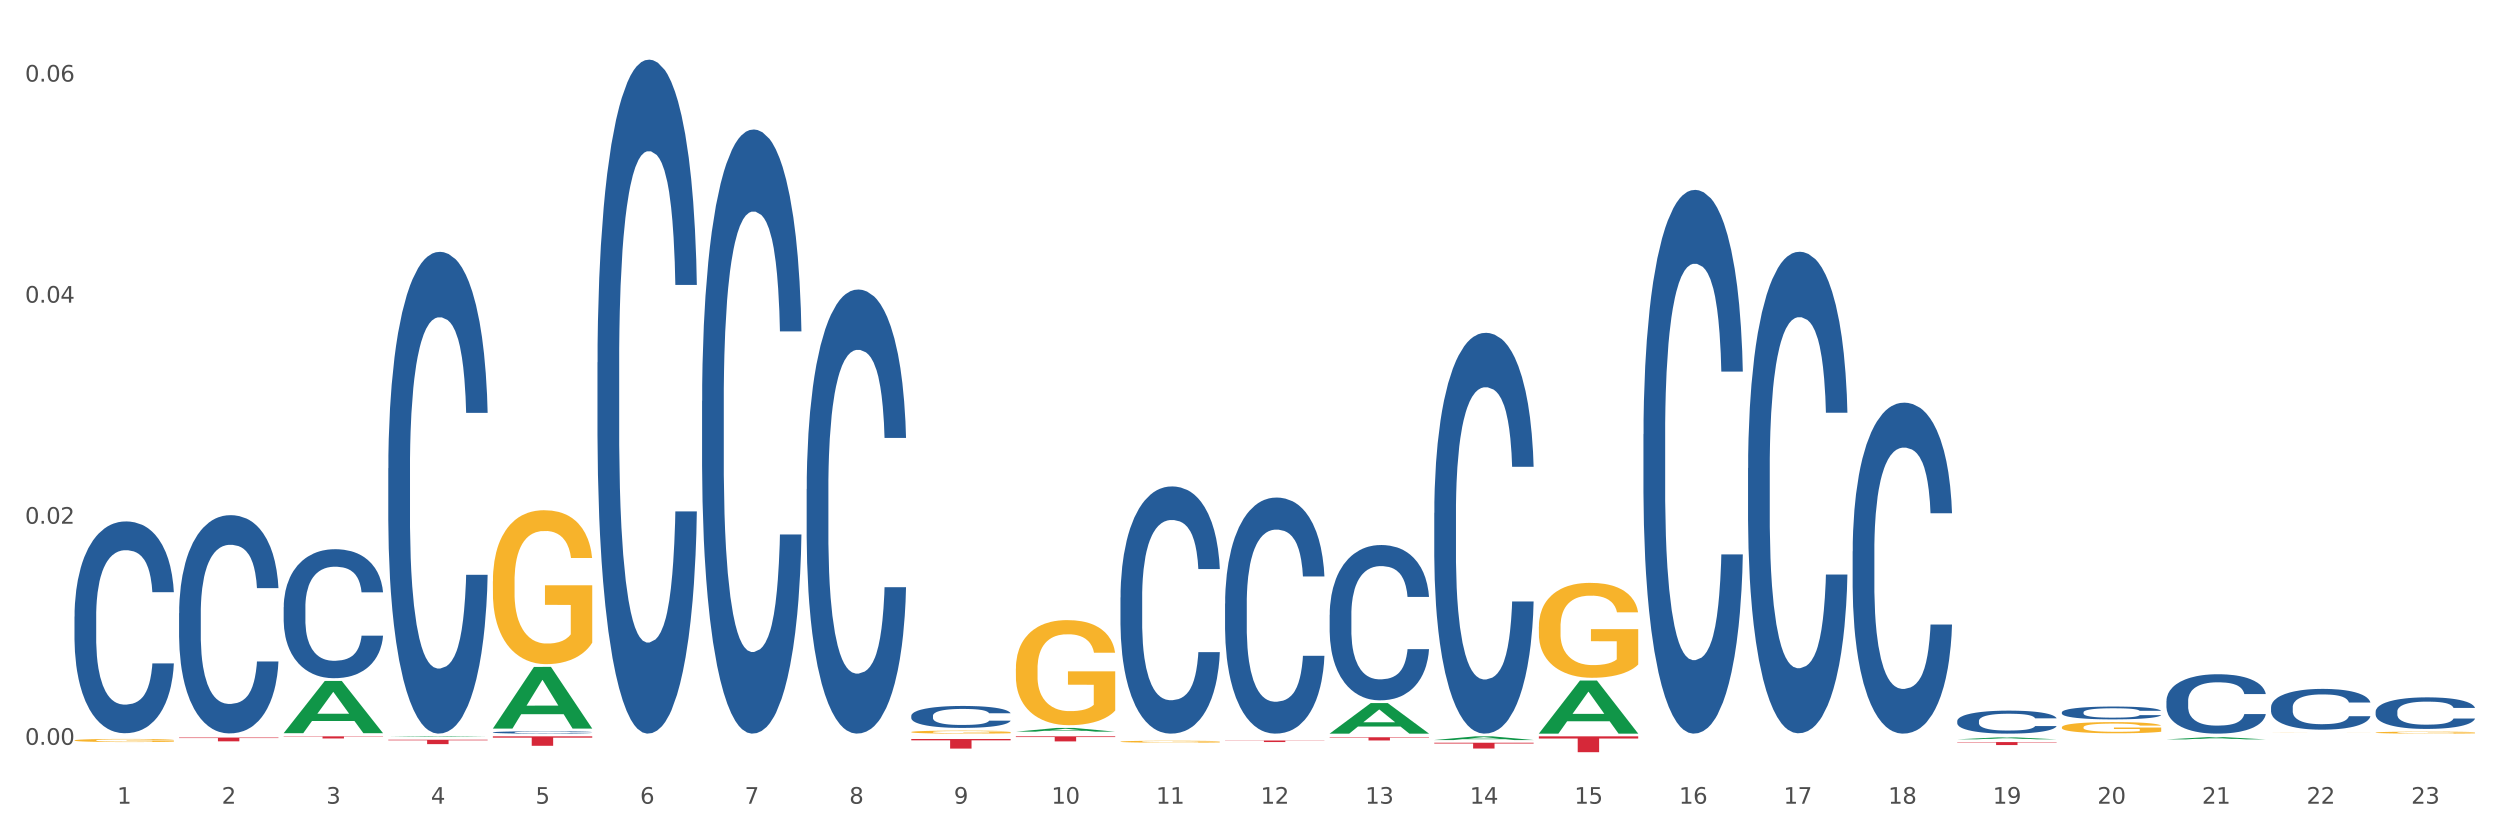 <?xml version="1.0" encoding="utf-8" standalone="no"?>
<!DOCTYPE svg PUBLIC "-//W3C//DTD SVG 1.1//EN"
  "http://www.w3.org/Graphics/SVG/1.1/DTD/svg11.dtd">
<svg xmlns:xlink="http://www.w3.org/1999/xlink" width="1080pt" height="360pt" viewBox="0 0 1080 360" xmlns="http://www.w3.org/2000/svg" version="1.1">
 <rect x="0" y="0" width="1080" height="360" fill="#333333" stroke="none"/>
 <defs>
  <style type="text/css">*{stroke-linejoin: round; stroke-linecap: butt}</style>
 </defs>
 <g id="figure_1">
  <g id="patch_1">
   <path d="M 0 360 
L 1080 360 
L 1080 0 
L 0 0 
z
" style="fill: #ffffff; stroke: #ffffff; stroke-linejoin: miter"/>
  </g>
  <g id="axes_1">
   <g id="matplotlib.axis_1">
    <g id="xtick_1">
     <g id="text_1">
      <!-- 1 -->
      <g style="fill: #4d4d4d" transform="translate(50.584 347.204) scale(0.096 -0.096)">
       <defs>
        <path id="DejaVuSans-31" d="M 794 531 
L 1825 531 
L 1825 4091 
L 703 3866 
L 703 4441 
L 1819 4666 
L 2450 4666 
L 2450 531 
L 3481 531 
L 3481 0 
L 794 0 
L 794 531 
z
" transform="scale(0.016)"/>
       </defs>
       <use xlink:href="#DejaVuSans-31"/>
      </g>
     </g>
    </g>
    <g id="xtick_2">
     <g id="text_2">
      <!-- 2 -->
      <g style="fill: #4d4d4d" transform="translate(95.771 347.204) scale(0.096 -0.096)">
       <defs>
        <path id="DejaVuSans-32" d="M 1228 531 
L 3431 531 
L 3431 0 
L 469 0 
L 469 531 
Q 828 903 1448 1529 
Q 2069 2156 2228 2338 
Q 2531 2678 2651 2914 
Q 2772 3150 2772 3378 
Q 2772 3750 2511 3984 
Q 2250 4219 1831 4219 
Q 1534 4219 1204 4116 
Q 875 4013 500 3803 
L 500 4441 
Q 881 4594 1212 4672 
Q 1544 4750 1819 4750 
Q 2544 4750 2975 4387 
Q 3406 4025 3406 3419 
Q 3406 3131 3298 2873 
Q 3191 2616 2906 2266 
Q 2828 2175 2409 1742 
Q 1991 1309 1228 531 
z
" transform="scale(0.016)"/>
       </defs>
       <use xlink:href="#DejaVuSans-32"/>
      </g>
     </g>
    </g>
    <g id="xtick_3">
     <g id="text_3">
      <!-- 3 -->
      <g style="fill: #4d4d4d" transform="translate(140.957 347.204) scale(0.096 -0.096)">
       <defs>
        <path id="DejaVuSans-33" d="M 2597 2516 
Q 3050 2419 3304 2112 
Q 3559 1806 3559 1356 
Q 3559 666 3084 287 
Q 2609 -91 1734 -91 
Q 1441 -91 1130 -33 
Q 819 25 488 141 
L 488 750 
Q 750 597 1062 519 
Q 1375 441 1716 441 
Q 2309 441 2620 675 
Q 2931 909 2931 1356 
Q 2931 1769 2642 2001 
Q 2353 2234 1838 2234 
L 1294 2234 
L 1294 2753 
L 1863 2753 
Q 2328 2753 2575 2939 
Q 2822 3125 2822 3475 
Q 2822 3834 2567 4026 
Q 2313 4219 1838 4219 
Q 1578 4219 1281 4162 
Q 984 4106 628 3988 
L 628 4550 
Q 988 4650 1302 4700 
Q 1616 4750 1894 4750 
Q 2613 4750 3031 4423 
Q 3450 4097 3450 3541 
Q 3450 3153 3228 2886 
Q 3006 2619 2597 2516 
z
" transform="scale(0.016)"/>
       </defs>
       <use xlink:href="#DejaVuSans-33"/>
      </g>
     </g>
    </g>
    <g id="xtick_4">
     <g id="text_4">
      <!-- 4 -->
      <g style="fill: #4d4d4d" transform="translate(186.143 347.204) scale(0.096 -0.096)">
       <defs>
        <path id="DejaVuSans-34" d="M 2419 4116 
L 825 1625 
L 2419 1625 
L 2419 4116 
z
M 2253 4666 
L 3047 4666 
L 3047 1625 
L 3713 1625 
L 3713 1100 
L 3047 1100 
L 3047 0 
L 2419 0 
L 2419 1100 
L 313 1100 
L 313 1709 
L 2253 4666 
z
" transform="scale(0.016)"/>
       </defs>
       <use xlink:href="#DejaVuSans-34"/>
      </g>
     </g>
    </g>
    <g id="xtick_5">
     <g id="text_5">
      <!-- 5 -->
      <g style="fill: #4d4d4d" transform="translate(231.33 347.204) scale(0.096 -0.096)">
       <defs>
        <path id="DejaVuSans-35" d="M 691 4666 
L 3169 4666 
L 3169 4134 
L 1269 4134 
L 1269 2991 
Q 1406 3038 1543 3061 
Q 1681 3084 1819 3084 
Q 2600 3084 3056 2656 
Q 3513 2228 3513 1497 
Q 3513 744 3044 326 
Q 2575 -91 1722 -91 
Q 1428 -91 1123 -41 
Q 819 9 494 109 
L 494 744 
Q 775 591 1075 516 
Q 1375 441 1709 441 
Q 2250 441 2565 725 
Q 2881 1009 2881 1497 
Q 2881 1984 2565 2268 
Q 2250 2553 1709 2553 
Q 1456 2553 1204 2497 
Q 953 2441 691 2322 
L 691 4666 
z
" transform="scale(0.016)"/>
       </defs>
       <use xlink:href="#DejaVuSans-35"/>
      </g>
     </g>
    </g>
    <g id="xtick_6">
     <g id="text_6">
      <!-- 6 -->
      <g style="fill: #4d4d4d" transform="translate(276.516 347.204) scale(0.096 -0.096)">
       <defs>
        <path id="DejaVuSans-36" d="M 2113 2584 
Q 1688 2584 1439 2293 
Q 1191 2003 1191 1497 
Q 1191 994 1439 701 
Q 1688 409 2113 409 
Q 2538 409 2786 701 
Q 3034 994 3034 1497 
Q 3034 2003 2786 2293 
Q 2538 2584 2113 2584 
z
M 3366 4563 
L 3366 3988 
Q 3128 4100 2886 4159 
Q 2644 4219 2406 4219 
Q 1781 4219 1451 3797 
Q 1122 3375 1075 2522 
Q 1259 2794 1537 2939 
Q 1816 3084 2150 3084 
Q 2853 3084 3261 2657 
Q 3669 2231 3669 1497 
Q 3669 778 3244 343 
Q 2819 -91 2113 -91 
Q 1303 -91 875 529 
Q 447 1150 447 2328 
Q 447 3434 972 4092 
Q 1497 4750 2381 4750 
Q 2619 4750 2861 4703 
Q 3103 4656 3366 4563 
z
" transform="scale(0.016)"/>
       </defs>
       <use xlink:href="#DejaVuSans-36"/>
      </g>
     </g>
    </g>
    <g id="xtick_7">
     <g id="text_7">
      <!-- 7 -->
      <g style="fill: #4d4d4d" transform="translate(321.702 347.204) scale(0.096 -0.096)">
       <defs>
        <path id="DejaVuSans-37" d="M 525 4666 
L 3525 4666 
L 3525 4397 
L 1831 0 
L 1172 0 
L 2766 4134 
L 525 4134 
L 525 4666 
z
" transform="scale(0.016)"/>
       </defs>
       <use xlink:href="#DejaVuSans-37"/>
      </g>
     </g>
    </g>
    <g id="xtick_8">
     <g id="text_8">
      <!-- 8 -->
      <g style="fill: #4d4d4d" transform="translate(366.888 347.204) scale(0.096 -0.096)">
       <defs>
        <path id="DejaVuSans-38" d="M 2034 2216 
Q 1584 2216 1326 1975 
Q 1069 1734 1069 1313 
Q 1069 891 1326 650 
Q 1584 409 2034 409 
Q 2484 409 2743 651 
Q 3003 894 3003 1313 
Q 3003 1734 2745 1975 
Q 2488 2216 2034 2216 
z
M 1403 2484 
Q 997 2584 770 2862 
Q 544 3141 544 3541 
Q 544 4100 942 4425 
Q 1341 4750 2034 4750 
Q 2731 4750 3128 4425 
Q 3525 4100 3525 3541 
Q 3525 3141 3298 2862 
Q 3072 2584 2669 2484 
Q 3125 2378 3379 2068 
Q 3634 1759 3634 1313 
Q 3634 634 3220 271 
Q 2806 -91 2034 -91 
Q 1263 -91 848 271 
Q 434 634 434 1313 
Q 434 1759 690 2068 
Q 947 2378 1403 2484 
z
M 1172 3481 
Q 1172 3119 1398 2916 
Q 1625 2713 2034 2713 
Q 2441 2713 2670 2916 
Q 2900 3119 2900 3481 
Q 2900 3844 2670 4047 
Q 2441 4250 2034 4250 
Q 1625 4250 1398 4047 
Q 1172 3844 1172 3481 
z
" transform="scale(0.016)"/>
       </defs>
       <use xlink:href="#DejaVuSans-38"/>
      </g>
     </g>
    </g>
    <g id="xtick_9">
     <g id="text_9">
      <!-- 9 -->
      <g style="fill: #4d4d4d" transform="translate(412.075 347.204) scale(0.096 -0.096)">
       <defs>
        <path id="DejaVuSans-39" d="M 703 97 
L 703 672 
Q 941 559 1184 500 
Q 1428 441 1663 441 
Q 2288 441 2617 861 
Q 2947 1281 2994 2138 
Q 2813 1869 2534 1725 
Q 2256 1581 1919 1581 
Q 1219 1581 811 2004 
Q 403 2428 403 3163 
Q 403 3881 828 4315 
Q 1253 4750 1959 4750 
Q 2769 4750 3195 4129 
Q 3622 3509 3622 2328 
Q 3622 1225 3098 567 
Q 2575 -91 1691 -91 
Q 1453 -91 1209 -44 
Q 966 3 703 97 
z
M 1959 2075 
Q 2384 2075 2632 2365 
Q 2881 2656 2881 3163 
Q 2881 3666 2632 3958 
Q 2384 4250 1959 4250 
Q 1534 4250 1286 3958 
Q 1038 3666 1038 3163 
Q 1038 2656 1286 2365 
Q 1534 2075 1959 2075 
z
" transform="scale(0.016)"/>
       </defs>
       <use xlink:href="#DejaVuSans-39"/>
      </g>
     </g>
    </g>
    <g id="xtick_10">
     <g id="text_10">
      <!-- 10 -->
      <g style="fill: #4d4d4d" transform="translate(454.207 347.204) scale(0.096 -0.096)">
       <defs>
        <path id="DejaVuSans-30" d="M 2034 4250 
Q 1547 4250 1301 3770 
Q 1056 3291 1056 2328 
Q 1056 1369 1301 889 
Q 1547 409 2034 409 
Q 2525 409 2770 889 
Q 3016 1369 3016 2328 
Q 3016 3291 2770 3770 
Q 2525 4250 2034 4250 
z
M 2034 4750 
Q 2819 4750 3233 4129 
Q 3647 3509 3647 2328 
Q 3647 1150 3233 529 
Q 2819 -91 2034 -91 
Q 1250 -91 836 529 
Q 422 1150 422 2328 
Q 422 3509 836 4129 
Q 1250 4750 2034 4750 
z
" transform="scale(0.016)"/>
       </defs>
       <use xlink:href="#DejaVuSans-31"/>
       <use xlink:href="#DejaVuSans-30" transform="translate(63.623 0)"/>
      </g>
     </g>
    </g>
    <g id="xtick_11">
     <g id="text_11">
      <!-- 11 -->
      <g style="fill: #4d4d4d" transform="translate(499.393 347.204) scale(0.096 -0.096)">
       <use xlink:href="#DejaVuSans-31"/>
       <use xlink:href="#DejaVuSans-31" transform="translate(63.623 0)"/>
      </g>
     </g>
    </g>
    <g id="xtick_12">
     <g id="text_12">
      <!-- 12 -->
      <g style="fill: #4d4d4d" transform="translate(544.58 347.204) scale(0.096 -0.096)">
       <use xlink:href="#DejaVuSans-31"/>
       <use xlink:href="#DejaVuSans-32" transform="translate(63.623 0)"/>
      </g>
     </g>
    </g>
    <g id="xtick_13">
     <g id="text_13">
      <!-- 13 -->
      <g style="fill: #4d4d4d" transform="translate(589.766 347.204) scale(0.096 -0.096)">
       <use xlink:href="#DejaVuSans-31"/>
       <use xlink:href="#DejaVuSans-33" transform="translate(63.623 0)"/>
      </g>
     </g>
    </g>
    <g id="xtick_14">
     <g id="text_14">
      <!-- 14 -->
      <g style="fill: #4d4d4d" transform="translate(634.952 347.204) scale(0.096 -0.096)">
       <use xlink:href="#DejaVuSans-31"/>
       <use xlink:href="#DejaVuSans-34" transform="translate(63.623 0)"/>
      </g>
     </g>
    </g>
    <g id="xtick_15">
     <g id="text_15">
      <!-- 15 -->
      <g style="fill: #4d4d4d" transform="translate(680.138 347.204) scale(0.096 -0.096)">
       <use xlink:href="#DejaVuSans-31"/>
       <use xlink:href="#DejaVuSans-35" transform="translate(63.623 0)"/>
      </g>
     </g>
    </g>
    <g id="xtick_16">
     <g id="text_16">
      <!-- 16 -->
      <g style="fill: #4d4d4d" transform="translate(725.325 347.204) scale(0.096 -0.096)">
       <use xlink:href="#DejaVuSans-31"/>
       <use xlink:href="#DejaVuSans-36" transform="translate(63.623 0)"/>
      </g>
     </g>
    </g>
    <g id="xtick_17">
     <g id="text_17">
      <!-- 17 -->
      <g style="fill: #4d4d4d" transform="translate(770.511 347.204) scale(0.096 -0.096)">
       <use xlink:href="#DejaVuSans-31"/>
       <use xlink:href="#DejaVuSans-37" transform="translate(63.623 0)"/>
      </g>
     </g>
    </g>
    <g id="xtick_18">
     <g id="text_18">
      <!-- 18 -->
      <g style="fill: #4d4d4d" transform="translate(815.697 347.204) scale(0.096 -0.096)">
       <use xlink:href="#DejaVuSans-31"/>
       <use xlink:href="#DejaVuSans-38" transform="translate(63.623 0)"/>
      </g>
     </g>
    </g>
    <g id="xtick_19">
     <g id="text_19">
      <!-- 19 -->
      <g style="fill: #4d4d4d" transform="translate(860.883 347.204) scale(0.096 -0.096)">
       <use xlink:href="#DejaVuSans-31"/>
       <use xlink:href="#DejaVuSans-39" transform="translate(63.623 0)"/>
      </g>
     </g>
    </g>
    <g id="xtick_20">
     <g id="text_20">
      <!-- 20 -->
      <g style="fill: #4d4d4d" transform="translate(906.07 347.204) scale(0.096 -0.096)">
       <use xlink:href="#DejaVuSans-32"/>
       <use xlink:href="#DejaVuSans-30" transform="translate(63.623 0)"/>
      </g>
     </g>
    </g>
    <g id="xtick_21">
     <g id="text_21">
      <!-- 21 -->
      <g style="fill: #4d4d4d" transform="translate(951.256 347.204) scale(0.096 -0.096)">
       <use xlink:href="#DejaVuSans-32"/>
       <use xlink:href="#DejaVuSans-31" transform="translate(63.623 0)"/>
      </g>
     </g>
    </g>
    <g id="xtick_22">
     <g id="text_22">
      <!-- 22 -->
      <g style="fill: #4d4d4d" transform="translate(996.442 347.204) scale(0.096 -0.096)">
       <use xlink:href="#DejaVuSans-32"/>
       <use xlink:href="#DejaVuSans-32" transform="translate(63.623 0)"/>
      </g>
     </g>
    </g>
    <g id="xtick_23">
     <g id="text_23">
      <!-- 23 -->
      <g style="fill: #4d4d4d" transform="translate(1041.629 347.204) scale(0.096 -0.096)">
       <use xlink:href="#DejaVuSans-32"/>
       <use xlink:href="#DejaVuSans-33" transform="translate(63.623 0)"/>
      </g>
     </g>
    </g>
    <g id="xtick_24"/>
    <g id="xtick_25"/>
    <g id="xtick_26"/>
    <g id="xtick_27"/>
    <g id="xtick_28"/>
    <g id="xtick_29"/>
    <g id="xtick_30"/>
    <g id="xtick_31"/>
    <g id="xtick_32"/>
    <g id="xtick_33"/>
    <g id="xtick_34"/>
    <g id="xtick_35"/>
    <g id="xtick_36"/>
    <g id="xtick_37"/>
    <g id="xtick_38"/>
    <g id="xtick_39"/>
    <g id="xtick_40"/>
    <g id="xtick_41"/>
    <g id="xtick_42"/>
    <g id="xtick_43"/>
    <g id="xtick_44"/>
    <g id="xtick_45"/>
   </g>
   <g id="matplotlib.axis_2">
    <g id="ytick_1">
     <g id="text_24">
      <!-- 0.00 -->
      <g style="fill: #4d4d4d" transform="translate(10.8 321.748) scale(0.096 -0.096)">
       <defs>
        <path id="DejaVuSans-2e" d="M 684 794 
L 1344 794 
L 1344 0 
L 684 0 
L 684 794 
z
" transform="scale(0.016)"/>
       </defs>
       <use xlink:href="#DejaVuSans-30"/>
       <use xlink:href="#DejaVuSans-2e" transform="translate(63.623 0)"/>
       <use xlink:href="#DejaVuSans-30" transform="translate(95.41 0)"/>
       <use xlink:href="#DejaVuSans-30" transform="translate(159.033 0)"/>
      </g>
     </g>
    </g>
    <g id="ytick_2">
     <g id="text_25">
      <!-- 0.02 -->
      <g style="fill: #4d4d4d" transform="translate(10.8 226.249) scale(0.096 -0.096)">
       <use xlink:href="#DejaVuSans-30"/>
       <use xlink:href="#DejaVuSans-2e" transform="translate(63.623 0)"/>
       <use xlink:href="#DejaVuSans-30" transform="translate(95.41 0)"/>
       <use xlink:href="#DejaVuSans-32" transform="translate(159.033 0)"/>
      </g>
     </g>
    </g>
    <g id="ytick_3">
     <g id="text_26">
      <!-- 0.04 -->
      <g style="fill: #4d4d4d" transform="translate(10.8 130.75) scale(0.096 -0.096)">
       <use xlink:href="#DejaVuSans-30"/>
       <use xlink:href="#DejaVuSans-2e" transform="translate(63.623 0)"/>
       <use xlink:href="#DejaVuSans-30" transform="translate(95.41 0)"/>
       <use xlink:href="#DejaVuSans-34" transform="translate(159.033 0)"/>
      </g>
     </g>
    </g>
    <g id="ytick_4">
     <g id="text_27">
      <!-- 0.06 -->
      <g style="fill: #4d4d4d" transform="translate(10.8 35.251) scale(0.096 -0.096)">
       <use xlink:href="#DejaVuSans-30"/>
       <use xlink:href="#DejaVuSans-2e" transform="translate(63.623 0)"/>
       <use xlink:href="#DejaVuSans-30" transform="translate(95.41 0)"/>
       <use xlink:href="#DejaVuSans-36" transform="translate(159.033 0)"/>
      </g>
     </g>
    </g>
    <g id="ytick_5"/>
    <g id="ytick_6"/>
    <g id="ytick_7"/>
   </g>
   <g id="PolyCollection_1">
    <path d="M 122.548 316.698 
L 122.592 316.677 
L 140.294 294.179 
L 147.64 294.158 
L 165.475 316.741 
L 156.978 316.741 
L 153.127 311.482 
L 134.85 311.482 
L 134.718 311.567 
L 131 316.741 
L 122.548 316.741 
L 122.548 316.698 
L 137.152 308.344 
L 150.826 308.322 
L 144.055 298.971 
L 143.967 298.929 
L 143.878 298.992 
L 137.107 308.322 
L 137.152 308.344 
L 122.548 316.698 
z
" clip-path="url(#p0a11056048)" style="fill: #109648"/>
    <path d="M 167.734 319.557 
L 210.661 319.557 
L 210.661 319.823 
L 193.775 319.824 
L 193.775 321.466 
L 184.518 321.466 
L 184.518 319.824 
L 167.734 319.823 
L 167.734 319.559 
L 167.734 319.557 
z
" clip-path="url(#p0a11056048)" style="fill: #d62839"/>
    <path d="M 212.92 318.101 
L 255.847 318.101 
L 255.847 318.668 
L 238.961 318.672 
L 238.961 322.184 
L 229.704 322.184 
L 229.704 318.672 
L 212.92 318.668 
L 212.92 318.104 
L 212.92 318.101 
z
" clip-path="url(#p0a11056048)" style="fill: #d62839"/>
    <path d="M 393.665 319.242 
L 436.592 319.242 
L 436.592 319.818 
L 419.706 319.822 
L 419.706 323.389 
L 410.449 323.389 
L 410.449 319.822 
L 393.665 319.818 
L 393.665 319.246 
L 393.665 319.242 
z
" clip-path="url(#p0a11056048)" style="fill: #d62839"/>
    <path d="M 438.851 318.101 
L 481.778 318.101 
L 481.778 318.403 
L 464.892 318.405 
L 464.892 320.274 
L 455.636 320.274 
L 455.636 318.405 
L 438.851 318.403 
L 438.851 318.103 
L 438.851 318.101 
z
" clip-path="url(#p0a11056048)" style="fill: #d62839"/>
    <path d="M 529.224 319.894 
L 572.151 319.894 
L 572.151 319.987 
L 555.265 319.987 
L 555.265 320.564 
L 546.008 320.564 
L 546.008 319.987 
L 529.224 319.987 
L 529.224 319.894 
L 529.224 319.894 
z
" clip-path="url(#p0a11056048)" style="fill: #d62839"/>
    <path d="M 574.41 318.509 
L 617.337 318.509 
L 617.337 318.7 
L 600.451 318.701 
L 600.451 319.887 
L 591.195 319.887 
L 591.195 318.701 
L 574.41 318.7 
L 574.41 318.51 
L 574.41 318.509 
z
" clip-path="url(#p0a11056048)" style="fill: #d62839"/>
    <path d="M 619.597 320.864 
L 662.524 320.864 
L 662.524 321.211 
L 645.638 321.213 
L 645.638 323.36 
L 636.381 323.36 
L 636.381 321.213 
L 619.597 321.211 
L 619.597 320.867 
L 619.597 320.864 
z
" clip-path="url(#p0a11056048)" style="fill: #d62839"/>
    <path d="M 393.665 309.236 
L 393.716 309.227 
L 393.716 308.985 
L 393.868 308.655 
L 394.426 308.049 
L 395.137 307.589 
L 396.354 307.052 
L 397.014 306.826 
L 397.877 306.575 
L 399.653 306.168 
L 401.682 305.821 
L 403.103 305.63 
L 404.169 305.509 
L 406.553 305.292 
L 407.923 305.197 
L 409.344 305.119 
L 410.562 305.067 
L 412.592 305.006 
L 414.215 304.98 
L 416.093 304.972 
L 417.666 304.98 
L 419.746 305.015 
L 422.791 305.119 
L 423.958 305.18 
L 425.531 305.284 
L 427.154 305.422 
L 428.474 305.561 
L 429.996 305.76 
L 431.569 306.02 
L 433.091 306.35 
L 434.157 306.653 
L 435.019 306.974 
L 435.78 307.364 
L 436.338 307.789 
L 436.592 308.144 
L 427.307 308.144 
L 427.053 307.823 
L 426.545 307.477 
L 426.038 307.243 
L 425.48 307.052 
L 424.617 306.835 
L 423.856 306.696 
L 422.588 306.532 
L 421.421 306.428 
L 420.456 306.367 
L 419.289 306.315 
L 416.803 306.263 
L 415.027 306.263 
L 413.911 306.28 
L 412.541 306.324 
L 411.374 306.384 
L 410.004 306.488 
L 408.938 306.601 
L 407.873 306.748 
L 407.264 306.852 
L 406.35 307.043 
L 405.742 307.199 
L 404.93 307.468 
L 404.473 307.659 
L 403.661 308.153 
L 403.306 308.517 
L 403.154 308.768 
L 403.052 309.045 
L 403.052 310.397 
L 403.357 311.004 
L 403.61 311.264 
L 404.016 311.559 
L 404.777 311.94 
L 405.894 312.313 
L 407.061 312.581 
L 408.025 312.746 
L 408.938 312.867 
L 409.852 312.963 
L 410.968 313.049 
L 411.881 313.101 
L 413.251 313.153 
L 414.875 313.179 
L 416.143 313.179 
L 418.731 313.136 
L 419.898 313.093 
L 421.015 313.032 
L 422.232 312.937 
L 423.197 312.833 
L 423.755 312.755 
L 424.668 312.59 
L 425.378 312.417 
L 425.987 312.217 
L 426.393 312.044 
L 426.85 311.784 
L 427.205 311.489 
L 427.307 311.333 
L 436.592 311.333 
L 436.389 311.645 
L 436.034 311.949 
L 435.324 312.356 
L 434.765 312.59 
L 433.903 312.876 
L 432.99 313.119 
L 431.721 313.387 
L 430.554 313.587 
L 429.336 313.76 
L 428.017 313.916 
L 425.632 314.133 
L 424.769 314.194 
L 422.943 314.298 
L 421.522 314.358 
L 419.442 314.419 
L 417.311 314.454 
L 415.078 314.462 
L 413.099 314.445 
L 410.917 314.393 
L 409.547 314.341 
L 408.025 314.263 
L 406.249 314.142 
L 404.575 313.994 
L 403.002 313.821 
L 401.53 313.622 
L 400.16 313.396 
L 398.384 313.023 
L 397.065 312.659 
L 396.101 312.321 
L 395.441 312.035 
L 394.781 311.671 
L 394.426 311.42 
L 393.868 310.813 
L 393.665 310.25 
L 393.665 309.236 
z
" clip-path="url(#p0a11056048)" style="fill: #255c99"/>
    <path d="M 32.175 319.844 
L 32.226 319.843 
L 32.226 319.798 
L 32.327 319.76 
L 32.834 319.667 
L 33.594 319.59 
L 34.152 319.549 
L 34.709 319.515 
L 35.368 319.482 
L 36.179 319.447 
L 37.649 319.396 
L 38.561 319.37 
L 39.676 319.343 
L 41.703 319.304 
L 43.173 319.281 
L 44.693 319.263 
L 47.177 319.24 
L 48.798 319.23 
L 50.522 319.223 
L 52.6 319.218 
L 54.171 319.217 
L 57.617 319.22 
L 60.556 319.232 
L 61.976 319.24 
L 63.8 319.255 
L 64.763 319.265 
L 66.334 319.285 
L 67.956 319.311 
L 69.071 319.333 
L 70.743 319.375 
L 72.01 319.418 
L 73.176 319.47 
L 73.784 319.506 
L 74.24 319.539 
L 74.646 319.577 
L 75.051 319.638 
L 65.929 319.638 
L 65.574 319.595 
L 65.016 319.554 
L 64.206 319.514 
L 63.496 319.489 
L 62.28 319.458 
L 61.165 319.439 
L 59.999 319.424 
L 58.58 319.411 
L 57.465 319.405 
L 55.894 319.4 
L 52.802 319.401 
L 50.724 319.411 
L 49.305 319.424 
L 48.393 319.435 
L 47.582 319.447 
L 46.67 319.465 
L 45.606 319.491 
L 44.845 319.514 
L 44.085 319.544 
L 43.477 319.574 
L 42.919 319.608 
L 42.463 319.646 
L 42.109 319.684 
L 41.804 319.731 
L 41.551 319.809 
L 41.551 319.979 
L 41.652 320.017 
L 41.906 320.068 
L 42.21 320.107 
L 42.717 320.153 
L 43.173 320.184 
L 44.034 320.228 
L 44.997 320.265 
L 45.758 320.289 
L 46.518 320.309 
L 47.835 320.336 
L 49.305 320.358 
L 50.572 320.372 
L 52.295 320.384 
L 53.461 320.389 
L 54.475 320.392 
L 56.958 320.392 
L 58.732 320.388 
L 60.709 320.379 
L 62.229 320.368 
L 63.496 320.355 
L 64.915 320.332 
L 65.827 320.311 
L 65.827 320.052 
L 54.677 320.051 
L 54.677 319.879 
L 75.102 319.879 
L 75.102 320.384 
L 74.24 320.41 
L 73.277 320.434 
L 72.264 320.455 
L 70.743 320.481 
L 68.919 320.506 
L 67.297 320.523 
L 65.574 320.538 
L 63.547 320.552 
L 60.911 320.564 
L 59.289 320.569 
L 57.262 320.573 
L 54.88 320.574 
L 52.802 320.571 
L 50.775 320.565 
L 48.646 320.554 
L 46.568 320.538 
L 44.997 320.522 
L 43.426 320.502 
L 41.754 320.476 
L 40.436 320.451 
L 39.422 320.429 
L 38.307 320.4 
L 37.091 320.363 
L 36.179 320.33 
L 35.368 320.295 
L 34.506 320.25 
L 33.898 320.212 
L 33.29 320.164 
L 32.935 320.128 
L 32.53 320.072 
L 32.226 319.994 
L 32.175 319.844 
z
" clip-path="url(#p0a11056048)" style="fill: #f7b32b"/>
    <path d="M 845.528 320.56 
L 888.455 320.56 
L 888.455 320.741 
L 871.569 320.743 
L 871.569 321.864 
L 862.312 321.864 
L 862.312 320.743 
L 845.528 320.741 
L 845.528 320.562 
L 845.528 320.56 
z
" clip-path="url(#p0a11056048)" style="fill: #d62839"/>
    <path d="M 664.783 318.101 
L 707.71 318.101 
L 707.71 319.052 
L 690.824 319.059 
L 690.824 324.95 
L 681.567 324.95 
L 681.567 319.059 
L 664.783 319.052 
L 664.783 318.107 
L 664.783 318.101 
z
" clip-path="url(#p0a11056048)" style="fill: #d62839"/>
    <path d="M 32.175 266.369 
L 32.226 266.285 
L 32.226 263.946 
L 32.378 260.77 
L 32.936 254.92 
L 33.646 250.491 
L 34.864 245.31 
L 35.524 243.137 
L 36.387 240.713 
L 38.162 236.785 
L 40.192 233.443 
L 41.613 231.604 
L 42.678 230.434 
L 45.063 228.345 
L 46.433 227.426 
L 47.854 226.674 
L 49.072 226.172 
L 51.101 225.587 
L 52.725 225.336 
L 54.603 225.253 
L 56.176 225.336 
L 58.256 225.671 
L 61.3 226.674 
L 62.467 227.259 
L 64.04 228.261 
L 65.664 229.598 
L 66.983 230.936 
L 68.506 232.858 
L 70.079 235.365 
L 71.601 238.54 
L 72.666 241.465 
L 73.529 244.557 
L 74.29 248.318 
L 74.848 252.413 
L 75.102 255.839 
L 65.816 255.839 
L 65.563 252.747 
L 65.055 249.404 
L 64.548 247.148 
L 63.99 245.31 
L 63.127 243.22 
L 62.366 241.883 
L 61.097 240.295 
L 59.93 239.293 
L 58.966 238.708 
L 57.799 238.206 
L 55.313 237.705 
L 53.537 237.705 
L 52.421 237.872 
L 51.051 238.29 
L 49.884 238.875 
L 48.514 239.878 
L 47.448 240.964 
L 46.383 242.385 
L 45.774 243.387 
L 44.86 245.226 
L 44.251 246.73 
L 43.44 249.321 
L 42.983 251.159 
L 42.171 255.923 
L 41.816 259.433 
L 41.664 261.856 
L 41.562 264.53 
L 41.562 277.567 
L 41.867 283.417 
L 42.12 285.924 
L 42.526 288.766 
L 43.287 292.443 
L 44.404 296.036 
L 45.571 298.627 
L 46.535 300.215 
L 47.448 301.385 
L 48.361 302.304 
L 49.478 303.14 
L 50.391 303.641 
L 51.761 304.142 
L 53.385 304.393 
L 54.653 304.393 
L 57.241 303.975 
L 58.408 303.557 
L 59.524 302.972 
L 60.742 302.053 
L 61.706 301.05 
L 62.264 300.298 
L 63.178 298.71 
L 63.888 297.039 
L 64.497 295.117 
L 64.903 293.446 
L 65.36 290.938 
L 65.715 288.097 
L 65.816 286.593 
L 75.102 286.593 
L 74.899 289.601 
L 74.544 292.526 
L 73.833 296.454 
L 73.275 298.71 
L 72.413 301.468 
L 71.499 303.808 
L 70.231 306.399 
L 69.064 308.321 
L 67.846 309.992 
L 66.527 311.497 
L 64.142 313.586 
L 63.279 314.171 
L 61.453 315.174 
L 60.032 315.759 
L 57.951 316.344 
L 55.82 316.678 
L 53.588 316.761 
L 51.609 316.594 
L 49.427 316.093 
L 48.057 315.591 
L 46.535 314.839 
L 44.759 313.669 
L 43.084 312.249 
L 41.511 310.577 
L 40.04 308.655 
L 38.67 306.482 
L 36.894 302.889 
L 35.575 299.379 
L 34.611 296.12 
L 33.951 293.362 
L 33.291 289.852 
L 32.936 287.429 
L 32.378 281.579 
L 32.175 276.147 
L 32.175 266.369 
z
" clip-path="url(#p0a11056048)" style="fill: #255c99"/>
    <path d="M 77.361 264.915 
L 77.412 264.829 
L 77.412 262.417 
L 77.564 259.145 
L 78.122 253.117 
L 78.833 248.553 
L 80.051 243.214 
L 80.71 240.976 
L 81.573 238.478 
L 83.349 234.431 
L 85.378 230.987 
L 86.799 229.092 
L 87.865 227.887 
L 90.25 225.734 
L 91.62 224.787 
L 93.04 224.012 
L 94.258 223.495 
L 96.288 222.892 
L 97.911 222.634 
L 99.789 222.548 
L 101.362 222.634 
L 103.442 222.978 
L 106.487 224.012 
L 107.654 224.614 
L 109.227 225.648 
L 110.85 227.025 
L 112.17 228.403 
L 113.692 230.384 
L 115.265 232.967 
L 116.787 236.239 
L 117.853 239.253 
L 118.715 242.439 
L 119.476 246.314 
L 120.035 250.534 
L 120.288 254.065 
L 111.003 254.065 
L 110.749 250.878 
L 110.242 247.434 
L 109.734 245.109 
L 109.176 243.214 
L 108.313 241.062 
L 107.552 239.684 
L 106.284 238.048 
L 105.117 237.014 
L 104.153 236.412 
L 102.986 235.895 
L 100.499 235.378 
L 98.723 235.378 
L 97.607 235.55 
L 96.237 235.981 
L 95.07 236.584 
L 93.7 237.617 
L 92.634 238.737 
L 91.569 240.201 
L 90.96 241.234 
L 90.047 243.128 
L 89.438 244.678 
L 88.626 247.348 
L 88.169 249.242 
L 87.357 254.151 
L 87.002 257.767 
L 86.85 260.265 
L 86.748 263.02 
L 86.748 276.454 
L 87.053 282.481 
L 87.307 285.065 
L 87.712 287.993 
L 88.474 291.782 
L 89.59 295.484 
L 90.757 298.154 
L 91.721 299.79 
L 92.634 300.996 
L 93.548 301.943 
L 94.664 302.804 
L 95.577 303.321 
L 96.947 303.837 
L 98.571 304.096 
L 99.84 304.096 
L 102.427 303.665 
L 103.594 303.234 
L 104.711 302.632 
L 105.929 301.684 
L 106.893 300.651 
L 107.451 299.876 
L 108.364 298.24 
L 109.074 296.518 
L 109.683 294.537 
L 110.089 292.815 
L 110.546 290.232 
L 110.901 287.304 
L 111.003 285.754 
L 120.288 285.754 
L 120.085 288.854 
L 119.73 291.868 
L 119.02 295.915 
L 118.462 298.24 
L 117.599 301.082 
L 116.686 303.493 
L 115.417 306.162 
L 114.25 308.143 
L 113.032 309.865 
L 111.713 311.415 
L 109.328 313.568 
L 108.466 314.171 
L 106.639 315.204 
L 105.218 315.807 
L 103.138 316.41 
L 101.007 316.754 
L 98.774 316.84 
L 96.795 316.668 
L 94.613 316.151 
L 93.243 315.635 
L 91.721 314.86 
L 89.945 313.654 
L 88.271 312.19 
L 86.698 310.468 
L 85.226 308.487 
L 83.856 306.248 
L 82.08 302.546 
L 80.761 298.929 
L 79.797 295.571 
L 79.137 292.729 
L 78.478 289.112 
L 78.122 286.615 
L 77.564 280.587 
L 77.361 274.99 
L 77.361 264.915 
z
" clip-path="url(#p0a11056048)" style="fill: #255c99"/>
    <path d="M 122.548 262.296 
L 122.598 262.245 
L 122.598 260.82 
L 122.751 258.885 
L 123.309 255.322 
L 124.019 252.625 
L 125.237 249.469 
L 125.896 248.146 
L 126.759 246.67 
L 128.535 244.277 
L 130.565 242.241 
L 131.985 241.121 
L 133.051 240.409 
L 135.436 239.136 
L 136.806 238.576 
L 138.227 238.118 
L 139.444 237.813 
L 141.474 237.457 
L 143.098 237.304 
L 144.975 237.253 
L 146.548 237.304 
L 148.628 237.508 
L 151.673 238.118 
L 152.84 238.475 
L 154.413 239.085 
L 156.037 239.9 
L 157.356 240.714 
L 158.878 241.885 
L 160.451 243.412 
L 161.973 245.346 
L 163.039 247.128 
L 163.902 249.011 
L 164.663 251.301 
L 165.221 253.795 
L 165.475 255.882 
L 156.189 255.882 
L 155.935 253.999 
L 155.428 251.963 
L 154.92 250.589 
L 154.362 249.469 
L 153.5 248.197 
L 152.738 247.382 
L 151.47 246.415 
L 150.303 245.804 
L 149.339 245.448 
L 148.172 245.143 
L 145.685 244.837 
L 143.91 244.837 
L 142.793 244.939 
L 141.423 245.193 
L 140.256 245.55 
L 138.886 246.161 
L 137.821 246.822 
L 136.755 247.688 
L 136.146 248.298 
L 135.233 249.418 
L 134.624 250.334 
L 133.812 251.912 
L 133.355 253.032 
L 132.544 255.933 
L 132.188 258.071 
L 132.036 259.547 
L 131.935 261.176 
L 131.935 269.116 
L 132.239 272.679 
L 132.493 274.206 
L 132.899 275.937 
L 133.66 278.177 
L 134.776 280.365 
L 135.943 281.943 
L 136.907 282.91 
L 137.821 283.623 
L 138.734 284.183 
L 139.85 284.692 
L 140.764 284.997 
L 142.134 285.302 
L 143.757 285.455 
L 145.026 285.455 
L 147.614 285.201 
L 148.781 284.946 
L 149.897 284.59 
L 151.115 284.03 
L 152.079 283.419 
L 152.637 282.961 
L 153.55 281.994 
L 154.261 280.976 
L 154.87 279.805 
L 155.276 278.787 
L 155.732 277.26 
L 156.087 275.53 
L 156.189 274.614 
L 165.475 274.614 
L 165.272 276.446 
L 164.916 278.227 
L 164.206 280.62 
L 163.648 281.994 
L 162.785 283.674 
L 161.872 285.099 
L 160.603 286.677 
L 159.436 287.847 
L 158.219 288.865 
L 156.899 289.782 
L 154.514 291.054 
L 153.652 291.41 
L 151.825 292.021 
L 150.404 292.378 
L 148.324 292.734 
L 146.193 292.937 
L 143.96 292.988 
L 141.981 292.887 
L 139.8 292.581 
L 138.43 292.276 
L 136.907 291.818 
L 135.131 291.105 
L 133.457 290.24 
L 131.884 289.222 
L 130.412 288.051 
L 129.042 286.728 
L 127.266 284.539 
L 125.947 282.401 
L 124.983 280.416 
L 124.323 278.736 
L 123.664 276.599 
L 123.309 275.123 
L 122.751 271.56 
L 122.548 268.251 
L 122.548 262.296 
z
" clip-path="url(#p0a11056048)" style="fill: #255c99"/>
    <path d="M 122.548 318.101 
L 165.475 318.101 
L 165.475 318.227 
L 148.589 318.228 
L 148.589 319.014 
L 139.332 319.014 
L 139.332 318.228 
L 122.548 318.227 
L 122.548 318.101 
L 122.548 318.101 
z
" clip-path="url(#p0a11056048)" style="fill: #d62839"/>
    <path d="M 167.734 202.31 
L 167.785 202.12 
L 167.785 196.798 
L 167.937 189.575 
L 168.495 176.269 
L 169.205 166.194 
L 170.423 154.409 
L 171.083 149.467 
L 171.945 143.954 
L 173.721 135.02 
L 175.751 127.417 
L 177.172 123.235 
L 178.237 120.574 
L 180.622 115.822 
L 181.992 113.731 
L 183.413 112.02 
L 184.631 110.88 
L 186.66 109.549 
L 188.284 108.979 
L 190.161 108.789 
L 191.734 108.979 
L 193.815 109.739 
L 196.859 112.02 
L 198.026 113.351 
L 199.599 115.632 
L 201.223 118.673 
L 202.542 121.714 
L 204.064 126.086 
L 205.637 131.789 
L 207.16 139.012 
L 208.225 145.665 
L 209.088 152.698 
L 209.849 161.252 
L 210.407 170.566 
L 210.661 178.36 
L 201.375 178.36 
L 201.121 171.326 
L 200.614 163.723 
L 200.107 158.591 
L 199.548 154.409 
L 198.686 149.657 
L 197.925 146.615 
L 196.656 143.004 
L 195.489 140.723 
L 194.525 139.392 
L 193.358 138.252 
L 190.872 137.111 
L 189.096 137.111 
L 187.98 137.491 
L 186.61 138.442 
L 185.442 139.772 
L 184.072 142.053 
L 183.007 144.525 
L 181.941 147.756 
L 181.332 150.037 
L 180.419 154.219 
L 179.81 157.64 
L 178.998 163.533 
L 178.542 167.715 
L 177.73 178.55 
L 177.375 186.533 
L 177.222 192.046 
L 177.121 198.128 
L 177.121 227.782 
L 177.425 241.087 
L 177.679 246.79 
L 178.085 253.253 
L 178.846 261.617 
L 179.962 269.79 
L 181.129 275.683 
L 182.094 279.294 
L 183.007 281.956 
L 183.92 284.047 
L 185.037 285.947 
L 185.95 287.088 
L 187.32 288.228 
L 188.944 288.799 
L 190.212 288.799 
L 192.8 287.848 
L 193.967 286.898 
L 195.083 285.567 
L 196.301 283.476 
L 197.265 281.195 
L 197.823 279.485 
L 198.737 275.873 
L 199.447 272.071 
L 200.056 267.699 
L 200.462 263.898 
L 200.918 258.195 
L 201.274 251.732 
L 201.375 248.311 
L 210.661 248.311 
L 210.458 255.154 
L 210.103 261.807 
L 209.392 270.741 
L 208.834 275.873 
L 207.972 282.146 
L 207.058 287.468 
L 205.79 293.361 
L 204.623 297.733 
L 203.405 301.534 
L 202.086 304.956 
L 199.701 309.708 
L 198.838 311.039 
L 197.011 313.32 
L 195.591 314.65 
L 193.51 315.981 
L 191.379 316.741 
L 189.147 316.931 
L 187.168 316.551 
L 184.986 315.411 
L 183.616 314.27 
L 182.094 312.559 
L 180.318 309.898 
L 178.643 306.667 
L 177.07 302.865 
L 175.599 298.493 
L 174.229 293.551 
L 172.453 285.377 
L 171.133 277.394 
L 170.169 269.98 
L 169.51 263.708 
L 168.85 255.724 
L 168.495 250.212 
L 167.937 236.906 
L 167.734 224.55 
L 167.734 202.31 
z
" clip-path="url(#p0a11056048)" style="fill: #255c99"/>
    <path d="M 258.106 156.587 
L 258.157 156.321 
L 258.157 148.876 
L 258.309 138.771 
L 258.867 120.158 
L 259.578 106.064 
L 260.796 89.578 
L 261.455 82.664 
L 262.318 74.953 
L 264.094 62.455 
L 266.123 51.819 
L 267.544 45.969 
L 268.61 42.246 
L 270.995 35.598 
L 272.365 32.673 
L 273.785 30.28 
L 275.003 28.685 
L 277.033 26.823 
L 278.657 26.025 
L 280.534 25.759 
L 282.107 26.025 
L 284.187 27.089 
L 287.232 30.28 
L 288.399 32.141 
L 289.972 35.332 
L 291.595 39.587 
L 292.915 43.841 
L 294.437 49.957 
L 296.01 57.935 
L 297.532 68.039 
L 298.598 77.346 
L 299.46 87.185 
L 300.221 99.151 
L 300.78 112.18 
L 301.033 123.083 
L 291.748 123.083 
L 291.494 113.244 
L 290.987 102.608 
L 290.479 95.428 
L 289.921 89.578 
L 289.058 82.93 
L 288.297 78.676 
L 287.029 73.623 
L 285.862 70.432 
L 284.898 68.571 
L 283.731 66.976 
L 281.244 65.38 
L 279.468 65.38 
L 278.352 65.912 
L 276.982 67.241 
L 275.815 69.103 
L 274.445 72.294 
L 273.379 75.751 
L 272.314 80.271 
L 271.705 83.462 
L 270.792 89.312 
L 270.183 94.098 
L 269.371 102.342 
L 268.914 108.192 
L 268.102 123.349 
L 267.747 134.517 
L 267.595 142.228 
L 267.493 150.737 
L 267.493 192.219 
L 267.798 210.833 
L 268.052 218.81 
L 268.458 227.851 
L 269.219 239.551 
L 270.335 250.985 
L 271.502 259.229 
L 272.466 264.281 
L 273.379 268.004 
L 274.293 270.929 
L 275.409 273.588 
L 276.322 275.183 
L 277.692 276.779 
L 279.316 277.577 
L 280.585 277.577 
L 283.172 276.247 
L 284.34 274.917 
L 285.456 273.056 
L 286.674 270.131 
L 287.638 266.94 
L 288.196 264.547 
L 289.109 259.495 
L 289.82 254.176 
L 290.428 248.06 
L 290.834 242.742 
L 291.291 234.765 
L 291.646 225.724 
L 291.748 220.938 
L 301.033 220.938 
L 300.83 230.51 
L 300.475 239.817 
L 299.765 252.315 
L 299.207 259.495 
L 298.344 268.27 
L 297.431 275.715 
L 296.162 283.958 
L 294.995 290.074 
L 293.777 295.392 
L 292.458 300.179 
L 290.073 306.827 
L 289.211 308.688 
L 287.384 311.879 
L 285.963 313.74 
L 283.883 315.602 
L 281.752 316.665 
L 279.519 316.931 
L 277.54 316.399 
L 275.358 314.804 
L 273.988 313.208 
L 272.466 310.815 
L 270.69 307.093 
L 269.016 302.572 
L 267.443 297.254 
L 265.971 291.138 
L 264.601 284.224 
L 262.825 272.79 
L 261.506 261.622 
L 260.542 251.251 
L 259.882 242.476 
L 259.223 231.308 
L 258.867 223.597 
L 258.309 204.983 
L 258.106 187.699 
L 258.106 156.587 
z
" clip-path="url(#p0a11056048)" style="fill: #255c99"/>
    <path d="M 303.293 173.206 
L 303.343 172.968 
L 303.343 166.294 
L 303.496 157.237 
L 304.054 140.553 
L 304.764 127.92 
L 305.982 113.142 
L 306.642 106.945 
L 307.504 100.033 
L 309.28 88.831 
L 311.31 79.297 
L 312.73 74.053 
L 313.796 70.716 
L 316.181 64.757 
L 317.551 62.136 
L 318.972 59.99 
L 320.189 58.56 
L 322.219 56.892 
L 323.843 56.177 
L 325.72 55.938 
L 327.293 56.177 
L 329.374 57.13 
L 332.418 59.99 
L 333.585 61.659 
L 335.158 64.519 
L 336.782 68.333 
L 338.101 72.146 
L 339.623 77.628 
L 341.196 84.779 
L 342.718 93.836 
L 343.784 102.178 
L 344.647 110.997 
L 345.408 121.723 
L 345.966 133.402 
L 346.22 143.174 
L 336.934 143.174 
L 336.68 134.355 
L 336.173 124.821 
L 335.665 118.386 
L 335.107 113.142 
L 334.245 107.184 
L 333.484 103.37 
L 332.215 98.841 
L 331.048 95.981 
L 330.084 94.313 
L 328.917 92.883 
L 326.431 91.453 
L 324.655 91.453 
L 323.538 91.929 
L 322.168 93.121 
L 321.001 94.789 
L 319.631 97.65 
L 318.566 100.748 
L 317.5 104.8 
L 316.891 107.66 
L 315.978 112.904 
L 315.369 117.194 
L 314.557 124.583 
L 314.1 129.827 
L 313.289 143.413 
L 312.933 153.423 
L 312.781 160.336 
L 312.68 167.963 
L 312.68 205.145 
L 312.984 221.83 
L 313.238 228.98 
L 313.644 237.084 
L 314.405 247.571 
L 315.521 257.821 
L 316.688 265.209 
L 317.652 269.738 
L 318.566 273.075 
L 319.479 275.697 
L 320.595 278.08 
L 321.509 279.51 
L 322.879 280.94 
L 324.502 281.655 
L 325.771 281.655 
L 328.359 280.464 
L 329.526 279.272 
L 330.642 277.604 
L 331.86 274.982 
L 332.824 272.122 
L 333.382 269.976 
L 334.295 265.448 
L 335.006 260.681 
L 335.615 255.199 
L 336.021 250.432 
L 336.477 243.281 
L 336.833 235.177 
L 336.934 230.887 
L 346.22 230.887 
L 346.017 239.468 
L 345.661 247.81 
L 344.951 259.012 
L 344.393 265.448 
L 343.53 273.313 
L 342.617 279.987 
L 341.348 287.376 
L 340.181 292.858 
L 338.964 297.625 
L 337.644 301.915 
L 335.26 307.874 
L 334.397 309.542 
L 332.57 312.403 
L 331.15 314.071 
L 329.069 315.739 
L 326.938 316.693 
L 324.705 316.931 
L 322.726 316.455 
L 320.545 315.024 
L 319.175 313.594 
L 317.652 311.449 
L 315.876 308.112 
L 314.202 304.06 
L 312.629 299.293 
L 311.158 293.811 
L 309.788 287.614 
L 308.012 277.365 
L 306.692 267.355 
L 305.728 258.059 
L 305.069 250.193 
L 304.409 240.183 
L 304.054 233.271 
L 303.496 216.586 
L 303.293 201.093 
L 303.293 173.206 
z
" clip-path="url(#p0a11056048)" style="fill: #255c99"/>
    <path d="M 1026.273 307.384 
L 1026.324 307.372 
L 1026.324 307.023 
L 1026.476 306.549 
L 1027.034 305.677 
L 1027.745 305.017 
L 1028.962 304.245 
L 1029.622 303.921 
L 1030.485 303.559 
L 1032.26 302.974 
L 1034.29 302.475 
L 1035.711 302.201 
L 1036.776 302.027 
L 1039.161 301.715 
L 1040.531 301.578 
L 1041.952 301.466 
L 1043.17 301.392 
L 1045.199 301.304 
L 1046.823 301.267 
L 1048.701 301.254 
L 1050.274 301.267 
L 1052.354 301.317 
L 1055.398 301.466 
L 1056.565 301.553 
L 1058.138 301.703 
L 1059.762 301.902 
L 1061.081 302.102 
L 1062.604 302.388 
L 1064.177 302.762 
L 1065.699 303.235 
L 1066.764 303.671 
L 1067.627 304.132 
L 1068.388 304.693 
L 1068.946 305.304 
L 1069.2 305.814 
L 1059.914 305.814 
L 1059.661 305.353 
L 1059.153 304.855 
L 1058.646 304.519 
L 1058.088 304.245 
L 1057.225 303.933 
L 1056.464 303.734 
L 1055.195 303.497 
L 1054.028 303.348 
L 1053.064 303.26 
L 1051.897 303.186 
L 1049.411 303.111 
L 1047.635 303.111 
L 1046.519 303.136 
L 1045.149 303.198 
L 1043.982 303.285 
L 1042.612 303.435 
L 1041.546 303.597 
L 1040.481 303.809 
L 1039.872 303.958 
L 1038.958 304.232 
L 1038.349 304.456 
L 1037.538 304.843 
L 1037.081 305.117 
L 1036.269 305.827 
L 1035.914 306.35 
L 1035.762 306.711 
L 1035.66 307.11 
L 1035.66 309.054 
L 1035.965 309.926 
L 1036.218 310.3 
L 1036.624 310.723 
L 1037.385 311.271 
L 1038.502 311.807 
L 1039.669 312.193 
L 1040.633 312.43 
L 1041.546 312.604 
L 1042.459 312.741 
L 1043.576 312.866 
L 1044.489 312.941 
L 1045.859 313.016 
L 1047.483 313.053 
L 1048.751 313.053 
L 1051.339 312.991 
L 1052.506 312.928 
L 1053.622 312.841 
L 1054.84 312.704 
L 1055.804 312.555 
L 1056.363 312.442 
L 1057.276 312.206 
L 1057.986 311.957 
L 1058.595 311.67 
L 1059.001 311.421 
L 1059.458 311.047 
L 1059.813 310.623 
L 1059.914 310.399 
L 1069.2 310.399 
L 1068.997 310.848 
L 1068.642 311.284 
L 1067.931 311.869 
L 1067.373 312.206 
L 1066.511 312.617 
L 1065.597 312.966 
L 1064.329 313.352 
L 1063.162 313.639 
L 1061.944 313.888 
L 1060.625 314.112 
L 1058.24 314.423 
L 1057.377 314.511 
L 1055.551 314.66 
L 1054.13 314.747 
L 1052.05 314.835 
L 1049.918 314.884 
L 1047.686 314.897 
L 1045.707 314.872 
L 1043.525 314.797 
L 1042.155 314.722 
L 1040.633 314.61 
L 1038.857 314.436 
L 1037.182 314.224 
L 1035.609 313.975 
L 1034.138 313.688 
L 1032.768 313.364 
L 1030.992 312.829 
L 1029.673 312.305 
L 1028.709 311.82 
L 1028.049 311.408 
L 1027.389 310.885 
L 1027.034 310.524 
L 1026.476 309.652 
L 1026.273 308.842 
L 1026.273 307.384 
z
" clip-path="url(#p0a11056048)" style="fill: #255c99"/>
    <path d="M 981.087 305.517 
L 981.138 305.501 
L 981.138 305.05 
L 981.29 304.438 
L 981.848 303.312 
L 982.558 302.459 
L 983.776 301.461 
L 984.436 301.042 
L 985.298 300.575 
L 987.074 299.819 
L 989.104 299.175 
L 990.525 298.821 
L 991.59 298.596 
L 993.975 298.193 
L 995.345 298.016 
L 996.766 297.871 
L 997.984 297.775 
L 1000.013 297.662 
L 1001.637 297.614 
L 1003.514 297.598 
L 1005.087 297.614 
L 1007.168 297.678 
L 1010.212 297.871 
L 1011.379 297.984 
L 1012.952 298.177 
L 1014.576 298.435 
L 1015.895 298.692 
L 1017.417 299.063 
L 1018.99 299.545 
L 1020.513 300.157 
L 1021.578 300.72 
L 1022.441 301.316 
L 1023.202 302.04 
L 1023.76 302.829 
L 1024.014 303.489 
L 1014.728 303.489 
L 1014.474 302.893 
L 1013.967 302.249 
L 1013.46 301.815 
L 1012.901 301.461 
L 1012.039 301.058 
L 1011.278 300.801 
L 1010.009 300.495 
L 1008.842 300.302 
L 1007.878 300.189 
L 1006.711 300.093 
L 1004.225 299.996 
L 1002.449 299.996 
L 1001.332 300.028 
L 999.962 300.109 
L 998.795 300.221 
L 997.425 300.415 
L 996.36 300.624 
L 995.294 300.897 
L 994.685 301.091 
L 993.772 301.445 
L 993.163 301.734 
L 992.351 302.233 
L 991.895 302.587 
L 991.083 303.505 
L 990.728 304.181 
L 990.575 304.648 
L 990.474 305.163 
L 990.474 307.674 
L 990.778 308.8 
L 991.032 309.283 
L 991.438 309.83 
L 992.199 310.539 
L 993.315 311.231 
L 994.482 311.73 
L 995.446 312.035 
L 996.36 312.261 
L 997.273 312.438 
L 998.389 312.599 
L 999.303 312.695 
L 1000.673 312.792 
L 1002.297 312.84 
L 1003.565 312.84 
L 1006.153 312.76 
L 1007.32 312.679 
L 1008.436 312.567 
L 1009.654 312.39 
L 1010.618 312.196 
L 1011.176 312.052 
L 1012.09 311.746 
L 1012.8 311.424 
L 1013.409 311.054 
L 1013.815 310.732 
L 1014.271 310.249 
L 1014.627 309.702 
L 1014.728 309.412 
L 1024.014 309.412 
L 1023.811 309.991 
L 1023.456 310.555 
L 1022.745 311.311 
L 1022.187 311.746 
L 1021.324 312.277 
L 1020.411 312.728 
L 1019.143 313.227 
L 1017.976 313.597 
L 1016.758 313.919 
L 1015.438 314.208 
L 1013.054 314.611 
L 1012.191 314.723 
L 1010.364 314.917 
L 1008.944 315.029 
L 1006.863 315.142 
L 1004.732 315.206 
L 1002.5 315.222 
L 1000.521 315.19 
L 998.339 315.094 
L 996.969 314.997 
L 995.446 314.852 
L 993.671 314.627 
L 991.996 314.353 
L 990.423 314.031 
L 988.952 313.661 
L 987.582 313.243 
L 985.806 312.551 
L 984.486 311.875 
L 983.522 311.247 
L 982.863 310.716 
L 982.203 310.04 
L 981.848 309.573 
L 981.29 308.446 
L 981.087 307.4 
L 981.087 305.517 
z
" clip-path="url(#p0a11056048)" style="fill: #255c99"/>
    <path d="M 935.9 302.8 
L 935.951 302.777 
L 935.951 302.12 
L 936.103 301.23 
L 936.662 299.59 
L 937.372 298.348 
L 938.59 296.895 
L 939.249 296.285 
L 940.112 295.606 
L 941.888 294.504 
L 943.918 293.567 
L 945.338 293.051 
L 946.404 292.723 
L 948.789 292.137 
L 950.159 291.88 
L 951.579 291.669 
L 952.797 291.528 
L 954.827 291.364 
L 956.451 291.294 
L 958.328 291.27 
L 959.901 291.294 
L 961.981 291.387 
L 965.026 291.669 
L 966.193 291.833 
L 967.766 292.114 
L 969.39 292.489 
L 970.709 292.864 
L 972.231 293.403 
L 973.804 294.106 
L 975.326 294.996 
L 976.392 295.817 
L 977.254 296.684 
L 978.016 297.738 
L 978.574 298.886 
L 978.827 299.847 
L 969.542 299.847 
L 969.288 298.98 
L 968.781 298.043 
L 968.273 297.41 
L 967.715 296.895 
L 966.853 296.309 
L 966.091 295.934 
L 964.823 295.488 
L 963.656 295.207 
L 962.692 295.043 
L 961.525 294.903 
L 959.038 294.762 
L 957.262 294.762 
L 956.146 294.809 
L 954.776 294.926 
L 953.609 295.09 
L 952.239 295.371 
L 951.174 295.676 
L 950.108 296.074 
L 949.499 296.356 
L 948.586 296.871 
L 947.977 297.293 
L 947.165 298.019 
L 946.708 298.535 
L 945.896 299.871 
L 945.541 300.855 
L 945.389 301.535 
L 945.288 302.285 
L 945.288 305.94 
L 945.592 307.581 
L 945.846 308.284 
L 946.252 309.081 
L 947.013 310.112 
L 948.129 311.119 
L 949.296 311.846 
L 950.26 312.291 
L 951.174 312.619 
L 952.087 312.877 
L 953.203 313.111 
L 954.117 313.252 
L 955.487 313.393 
L 957.11 313.463 
L 958.379 313.463 
L 960.967 313.346 
L 962.134 313.229 
L 963.25 313.064 
L 964.468 312.807 
L 965.432 312.525 
L 965.99 312.315 
L 966.903 311.869 
L 967.614 311.401 
L 968.223 310.862 
L 968.628 310.393 
L 969.085 309.69 
L 969.44 308.893 
L 969.542 308.471 
L 978.827 308.471 
L 978.624 309.315 
L 978.269 310.135 
L 977.559 311.237 
L 977.001 311.869 
L 976.138 312.643 
L 975.225 313.299 
L 973.956 314.025 
L 972.789 314.564 
L 971.571 315.033 
L 970.252 315.455 
L 967.867 316.041 
L 967.005 316.205 
L 965.178 316.486 
L 963.757 316.65 
L 961.677 316.814 
L 959.546 316.908 
L 957.313 316.931 
L 955.334 316.884 
L 953.152 316.744 
L 951.782 316.603 
L 950.26 316.392 
L 948.484 316.064 
L 946.81 315.666 
L 945.237 315.197 
L 943.765 314.658 
L 942.395 314.049 
L 940.619 313.041 
L 939.3 312.057 
L 938.336 311.143 
L 937.676 310.37 
L 937.017 309.385 
L 936.662 308.706 
L 936.103 307.065 
L 935.9 305.542 
L 935.9 302.8 
z
" clip-path="url(#p0a11056048)" style="fill: #255c99"/>
    <path d="M 890.714 307.718 
L 890.765 307.713 
L 890.765 307.571 
L 890.917 307.379 
L 891.475 307.024 
L 892.186 306.755 
L 893.403 306.441 
L 894.063 306.309 
L 894.926 306.162 
L 896.702 305.923 
L 898.731 305.721 
L 900.152 305.609 
L 901.218 305.538 
L 903.602 305.411 
L 904.972 305.356 
L 906.393 305.31 
L 907.611 305.28 
L 909.641 305.244 
L 911.264 305.229 
L 913.142 305.224 
L 914.715 305.229 
L 916.795 305.249 
L 919.84 305.31 
L 921.007 305.345 
L 922.58 305.406 
L 924.203 305.487 
L 925.523 305.569 
L 927.045 305.685 
L 928.618 305.837 
L 930.14 306.03 
L 931.206 306.207 
L 932.068 306.395 
L 932.829 306.623 
L 933.387 306.872 
L 933.641 307.079 
L 924.356 307.079 
L 924.102 306.892 
L 923.594 306.689 
L 923.087 306.552 
L 922.529 306.441 
L 921.666 306.314 
L 920.905 306.233 
L 919.637 306.136 
L 918.47 306.076 
L 917.506 306.04 
L 916.338 306.01 
L 913.852 305.979 
L 912.076 305.979 
L 910.96 305.989 
L 909.59 306.015 
L 908.423 306.05 
L 907.053 306.111 
L 905.987 306.177 
L 904.922 306.263 
L 904.313 306.324 
L 903.399 306.436 
L 902.791 306.527 
L 901.979 306.684 
L 901.522 306.795 
L 900.71 307.084 
L 900.355 307.297 
L 900.203 307.444 
L 900.101 307.607 
L 900.101 308.398 
L 900.406 308.752 
L 900.659 308.905 
L 901.065 309.077 
L 901.827 309.3 
L 902.943 309.518 
L 904.11 309.675 
L 905.074 309.772 
L 905.987 309.843 
L 906.901 309.898 
L 908.017 309.949 
L 908.93 309.979 
L 910.3 310.01 
L 911.924 310.025 
L 913.193 310.025 
L 915.78 310 
L 916.947 309.974 
L 918.064 309.939 
L 919.281 309.883 
L 920.246 309.822 
L 920.804 309.777 
L 921.717 309.68 
L 922.427 309.579 
L 923.036 309.462 
L 923.442 309.361 
L 923.899 309.209 
L 924.254 309.036 
L 924.356 308.945 
L 933.641 308.945 
L 933.438 309.128 
L 933.083 309.305 
L 932.373 309.543 
L 931.814 309.68 
L 930.952 309.848 
L 930.039 309.99 
L 928.77 310.147 
L 927.603 310.263 
L 926.385 310.365 
L 925.066 310.456 
L 922.681 310.583 
L 921.819 310.618 
L 919.992 310.679 
L 918.571 310.715 
L 916.491 310.75 
L 914.36 310.77 
L 912.127 310.775 
L 910.148 310.765 
L 907.966 310.735 
L 906.596 310.704 
L 905.074 310.659 
L 903.298 310.588 
L 901.624 310.502 
L 900.051 310.4 
L 898.579 310.284 
L 897.209 310.152 
L 895.433 309.934 
L 894.114 309.721 
L 893.15 309.523 
L 892.49 309.356 
L 891.831 309.143 
L 891.475 308.996 
L 890.917 308.641 
L 890.714 308.311 
L 890.714 307.718 
z
" clip-path="url(#p0a11056048)" style="fill: #255c99"/>
    <path d="M 845.528 311.456 
L 845.579 311.446 
L 845.579 311.192 
L 845.731 310.847 
L 846.289 310.211 
L 846.999 309.73 
L 848.217 309.167 
L 848.877 308.931 
L 849.739 308.668 
L 851.515 308.241 
L 853.545 307.878 
L 854.966 307.678 
L 856.031 307.551 
L 858.416 307.324 
L 859.786 307.224 
L 861.207 307.142 
L 862.425 307.088 
L 864.454 307.024 
L 866.078 306.997 
L 867.956 306.988 
L 869.528 306.997 
L 871.609 307.033 
L 874.653 307.142 
L 875.82 307.206 
L 877.393 307.315 
L 879.017 307.46 
L 880.336 307.605 
L 881.859 307.814 
L 883.432 308.087 
L 884.954 308.432 
L 886.019 308.749 
L 886.882 309.085 
L 887.643 309.494 
L 888.201 309.939 
L 888.455 310.311 
L 879.169 310.311 
L 878.916 309.975 
L 878.408 309.612 
L 877.901 309.367 
L 877.343 309.167 
L 876.48 308.94 
L 875.719 308.795 
L 874.45 308.622 
L 873.283 308.513 
L 872.319 308.45 
L 871.152 308.395 
L 868.666 308.341 
L 866.89 308.341 
L 865.774 308.359 
L 864.404 308.404 
L 863.237 308.468 
L 861.867 308.577 
L 860.801 308.695 
L 859.735 308.849 
L 859.127 308.958 
L 858.213 309.158 
L 857.604 309.322 
L 856.792 309.603 
L 856.336 309.803 
L 855.524 310.32 
L 855.169 310.702 
L 855.017 310.965 
L 854.915 311.256 
L 854.915 312.672 
L 855.219 313.308 
L 855.473 313.58 
L 855.879 313.889 
L 856.64 314.289 
L 857.757 314.679 
L 858.924 314.961 
L 859.888 315.133 
L 860.801 315.26 
L 861.714 315.36 
L 862.831 315.451 
L 863.744 315.506 
L 865.114 315.56 
L 866.738 315.587 
L 868.006 315.587 
L 870.594 315.542 
L 871.761 315.496 
L 872.877 315.433 
L 874.095 315.333 
L 875.059 315.224 
L 875.617 315.142 
L 876.531 314.97 
L 877.241 314.788 
L 877.85 314.579 
L 878.256 314.398 
L 878.713 314.125 
L 879.068 313.817 
L 879.169 313.653 
L 888.455 313.653 
L 888.252 313.98 
L 887.897 314.298 
L 887.186 314.725 
L 886.628 314.97 
L 885.766 315.269 
L 884.852 315.524 
L 883.584 315.805 
L 882.417 316.014 
L 881.199 316.196 
L 879.88 316.359 
L 877.495 316.586 
L 876.632 316.65 
L 874.806 316.759 
L 873.385 316.822 
L 871.304 316.886 
L 869.173 316.922 
L 866.941 316.931 
L 864.962 316.913 
L 862.78 316.859 
L 861.41 316.804 
L 859.888 316.722 
L 858.112 316.595 
L 856.437 316.441 
L 854.864 316.259 
L 853.393 316.05 
L 852.023 315.814 
L 850.247 315.424 
L 848.928 315.042 
L 847.964 314.688 
L 847.304 314.389 
L 846.644 314.007 
L 846.289 313.744 
L 845.731 313.108 
L 845.528 312.518 
L 845.528 311.456 
z
" clip-path="url(#p0a11056048)" style="fill: #255c99"/>
    <path d="M 800.342 238.192 
L 800.392 238.061 
L 800.392 234.405 
L 800.545 229.443 
L 801.103 220.302 
L 801.813 213.381 
L 803.031 205.285 
L 803.691 201.89 
L 804.553 198.104 
L 806.329 191.966 
L 808.359 186.743 
L 809.78 183.87 
L 810.845 182.042 
L 813.23 178.778 
L 814.6 177.341 
L 816.021 176.166 
L 817.238 175.383 
L 819.268 174.469 
L 820.892 174.077 
L 822.769 173.946 
L 824.342 174.077 
L 826.423 174.599 
L 829.467 176.166 
L 830.634 177.08 
L 832.207 178.647 
L 833.831 180.736 
L 835.15 182.826 
L 836.672 185.829 
L 838.245 189.746 
L 839.767 194.709 
L 840.833 199.279 
L 841.696 204.11 
L 842.457 209.986 
L 843.015 216.385 
L 843.269 221.739 
L 833.983 221.739 
L 833.729 216.907 
L 833.222 211.684 
L 832.714 208.158 
L 832.156 205.285 
L 831.294 202.021 
L 830.533 199.932 
L 829.264 197.451 
L 828.097 195.884 
L 827.133 194.97 
L 825.966 194.186 
L 823.48 193.403 
L 821.704 193.403 
L 820.587 193.664 
L 819.217 194.317 
L 818.05 195.231 
L 816.68 196.798 
L 815.615 198.495 
L 814.549 200.715 
L 813.94 202.282 
L 813.027 205.155 
L 812.418 207.505 
L 811.606 211.553 
L 811.15 214.426 
L 810.338 221.869 
L 809.982 227.353 
L 809.83 231.14 
L 809.729 235.319 
L 809.729 255.689 
L 810.033 264.83 
L 810.287 268.747 
L 810.693 273.187 
L 811.454 278.932 
L 812.57 284.547 
L 813.737 288.595 
L 814.701 291.076 
L 815.615 292.905 
L 816.528 294.341 
L 817.644 295.647 
L 818.558 296.43 
L 819.928 297.214 
L 821.551 297.605 
L 822.82 297.605 
L 825.408 296.953 
L 826.575 296.3 
L 827.691 295.386 
L 828.909 293.949 
L 829.873 292.382 
L 830.431 291.207 
L 831.344 288.726 
L 832.055 286.114 
L 832.664 283.111 
L 833.07 280.499 
L 833.526 276.582 
L 833.882 272.142 
L 833.983 269.792 
L 843.269 269.792 
L 843.066 274.493 
L 842.71 279.063 
L 842 285.2 
L 841.442 288.726 
L 840.579 293.035 
L 839.666 296.691 
L 838.397 300.739 
L 837.23 303.743 
L 836.013 306.354 
L 834.693 308.705 
L 832.309 311.969 
L 831.446 312.883 
L 829.619 314.45 
L 828.199 315.364 
L 826.118 316.278 
L 823.987 316.801 
L 821.754 316.931 
L 819.776 316.67 
L 817.594 315.887 
L 816.224 315.103 
L 814.701 313.928 
L 812.925 312.1 
L 811.251 309.88 
L 809.678 307.268 
L 808.207 304.265 
L 806.837 300.87 
L 805.061 295.255 
L 803.741 289.771 
L 802.777 284.678 
L 802.118 280.369 
L 801.458 274.885 
L 801.103 271.098 
L 800.545 261.957 
L 800.342 253.469 
L 800.342 238.192 
z
" clip-path="url(#p0a11056048)" style="fill: #255c99"/>
    <path d="M 755.155 202.225 
L 755.206 202.035 
L 755.206 196.716 
L 755.358 189.497 
L 755.917 176.198 
L 756.627 166.129 
L 757.845 154.35 
L 758.504 149.411 
L 759.367 143.901 
L 761.143 134.972 
L 763.172 127.373 
L 764.593 123.194 
L 765.659 120.534 
L 768.044 115.784 
L 769.414 113.695 
L 770.834 111.985 
L 772.052 110.845 
L 774.082 109.515 
L 775.706 108.945 
L 777.583 108.755 
L 779.156 108.945 
L 781.236 109.705 
L 784.281 111.985 
L 785.448 113.315 
L 787.021 115.594 
L 788.645 118.634 
L 789.964 121.674 
L 791.486 126.043 
L 793.059 131.743 
L 794.581 138.962 
L 795.647 145.611 
L 796.509 152.641 
L 797.27 161.19 
L 797.829 170.499 
L 798.082 178.288 
L 788.797 178.288 
L 788.543 171.259 
L 788.036 163.659 
L 787.528 158.53 
L 786.97 154.35 
L 786.107 149.601 
L 785.346 146.561 
L 784.078 142.952 
L 782.911 140.672 
L 781.947 139.342 
L 780.78 138.202 
L 778.293 137.062 
L 776.517 137.062 
L 775.401 137.442 
L 774.031 138.392 
L 772.864 139.722 
L 771.494 142.002 
L 770.428 144.471 
L 769.363 147.701 
L 768.754 149.981 
L 767.841 154.16 
L 767.232 157.58 
L 766.42 163.469 
L 765.963 167.649 
L 765.151 178.478 
L 764.796 186.457 
L 764.644 191.967 
L 764.542 198.046 
L 764.542 227.683 
L 764.847 240.981 
L 765.101 246.681 
L 765.507 253.14 
L 766.268 261.499 
L 767.384 269.669 
L 768.551 275.558 
L 769.515 279.168 
L 770.428 281.827 
L 771.342 283.917 
L 772.458 285.817 
L 773.371 286.957 
L 774.741 288.097 
L 776.365 288.667 
L 777.634 288.667 
L 780.221 287.717 
L 781.389 286.767 
L 782.505 285.437 
L 783.723 283.347 
L 784.687 281.067 
L 785.245 279.358 
L 786.158 275.748 
L 786.869 271.948 
L 787.477 267.579 
L 787.883 263.779 
L 788.34 258.08 
L 788.695 251.62 
L 788.797 248.201 
L 798.082 248.201 
L 797.879 255.04 
L 797.524 261.689 
L 796.814 270.618 
L 796.256 275.748 
L 795.393 282.017 
L 794.48 287.337 
L 793.211 293.226 
L 792.044 297.596 
L 790.826 301.395 
L 789.507 304.815 
L 787.122 309.564 
L 786.26 310.894 
L 784.433 313.174 
L 783.012 314.504 
L 780.932 315.834 
L 778.801 316.594 
L 776.568 316.784 
L 774.589 316.404 
L 772.407 315.264 
L 771.037 314.124 
L 769.515 312.414 
L 767.739 309.754 
L 766.065 306.525 
L 764.492 302.725 
L 763.02 298.356 
L 761.65 293.416 
L 759.874 285.247 
L 758.555 277.268 
L 757.591 269.859 
L 756.931 263.589 
L 756.272 255.61 
L 755.917 250.101 
L 755.358 236.802 
L 755.155 224.453 
L 755.155 202.225 
z
" clip-path="url(#p0a11056048)" style="fill: #255c99"/>
    <path d="M 709.969 187.572 
L 710.02 187.358 
L 710.02 181.351 
L 710.172 173.199 
L 710.73 158.182 
L 711.441 146.812 
L 712.658 133.512 
L 713.318 127.934 
L 714.181 121.713 
L 715.957 111.63 
L 717.986 103.049 
L 719.407 98.329 
L 720.473 95.326 
L 722.857 89.963 
L 724.227 87.603 
L 725.648 85.672 
L 726.866 84.385 
L 728.896 82.883 
L 730.519 82.24 
L 732.397 82.025 
L 733.97 82.24 
L 736.05 83.098 
L 739.095 85.672 
L 740.262 87.174 
L 741.835 89.748 
L 743.458 93.181 
L 744.778 96.613 
L 746.3 101.547 
L 747.873 107.983 
L 749.395 116.135 
L 750.461 123.643 
L 751.323 131.581 
L 752.084 141.235 
L 752.642 151.746 
L 752.896 160.542 
L 743.61 160.542 
L 743.357 152.604 
L 742.849 144.023 
L 742.342 138.231 
L 741.784 133.512 
L 740.921 128.148 
L 740.16 124.716 
L 738.892 120.64 
L 737.724 118.066 
L 736.76 116.564 
L 735.593 115.277 
L 733.107 113.99 
L 731.331 113.99 
L 730.215 114.419 
L 728.845 115.491 
L 727.678 116.993 
L 726.308 119.567 
L 725.242 122.356 
L 724.177 126.003 
L 723.568 128.577 
L 722.654 133.297 
L 722.045 137.159 
L 721.234 143.809 
L 720.777 148.528 
L 719.965 160.756 
L 719.61 169.766 
L 719.458 175.988 
L 719.356 182.853 
L 719.356 216.319 
L 719.661 231.335 
L 719.914 237.771 
L 720.32 245.065 
L 721.081 254.504 
L 722.198 263.729 
L 723.365 270.379 
L 724.329 274.455 
L 725.242 277.458 
L 726.156 279.818 
L 727.272 281.964 
L 728.185 283.251 
L 729.555 284.538 
L 731.179 285.181 
L 732.447 285.181 
L 735.035 284.109 
L 736.202 283.036 
L 737.319 281.534 
L 738.536 279.175 
L 739.5 276.6 
L 740.059 274.67 
L 740.972 270.594 
L 741.682 266.303 
L 742.291 261.369 
L 742.697 257.079 
L 743.154 250.643 
L 743.509 243.349 
L 743.61 239.487 
L 752.896 239.487 
L 752.693 247.21 
L 752.338 254.719 
L 751.628 264.801 
L 751.069 270.594 
L 750.207 277.673 
L 749.293 283.68 
L 748.025 290.33 
L 746.858 295.264 
L 745.64 299.555 
L 744.321 303.416 
L 741.936 308.779 
L 741.073 310.281 
L 739.247 312.855 
L 737.826 314.357 
L 735.746 315.859 
L 733.614 316.717 
L 731.382 316.931 
L 729.403 316.502 
L 727.221 315.215 
L 725.851 313.928 
L 724.329 311.997 
L 722.553 308.994 
L 720.878 305.347 
L 719.305 301.056 
L 717.834 296.122 
L 716.464 290.545 
L 714.688 281.32 
L 713.369 272.31 
L 712.405 263.943 
L 711.745 256.864 
L 711.085 247.854 
L 710.73 241.633 
L 710.172 226.616 
L 709.969 212.672 
L 709.969 187.572 
z
" clip-path="url(#p0a11056048)" style="fill: #255c99"/>
    <path d="M 619.597 221.577 
L 619.647 221.419 
L 619.647 216.991 
L 619.8 210.982 
L 620.358 199.912 
L 621.068 191.531 
L 622.286 181.727 
L 622.945 177.616 
L 623.808 173.03 
L 625.584 165.598 
L 627.614 159.272 
L 629.034 155.793 
L 630.1 153.579 
L 632.485 149.626 
L 633.855 147.887 
L 635.276 146.463 
L 636.493 145.515 
L 638.523 144.408 
L 640.147 143.933 
L 642.024 143.775 
L 643.597 143.933 
L 645.677 144.566 
L 648.722 146.463 
L 649.889 147.57 
L 651.462 149.468 
L 653.086 151.998 
L 654.405 154.528 
L 655.927 158.165 
L 657.5 162.909 
L 659.022 168.918 
L 660.088 174.453 
L 660.951 180.304 
L 661.712 187.42 
L 662.27 195.168 
L 662.524 201.652 
L 653.238 201.652 
L 652.984 195.801 
L 652.477 189.476 
L 651.969 185.206 
L 651.411 181.727 
L 650.549 177.774 
L 649.788 175.244 
L 648.519 172.239 
L 647.352 170.342 
L 646.388 169.235 
L 645.221 168.286 
L 642.735 167.337 
L 640.959 167.337 
L 639.842 167.653 
L 638.472 168.444 
L 637.305 169.551 
L 635.935 171.448 
L 634.87 173.504 
L 633.804 176.192 
L 633.195 178.09 
L 632.282 181.569 
L 631.673 184.415 
L 630.861 189.318 
L 630.404 192.796 
L 629.593 201.81 
L 629.237 208.452 
L 629.085 213.038 
L 628.984 218.098 
L 628.984 242.767 
L 629.288 253.836 
L 629.542 258.58 
L 629.948 263.957 
L 630.709 270.914 
L 631.825 277.714 
L 632.992 282.616 
L 633.956 285.621 
L 634.87 287.835 
L 635.783 289.574 
L 636.899 291.155 
L 637.813 292.104 
L 639.183 293.053 
L 640.806 293.527 
L 642.075 293.527 
L 644.663 292.737 
L 645.83 291.946 
L 646.946 290.839 
L 648.164 289.1 
L 649.128 287.202 
L 649.686 285.779 
L 650.599 282.774 
L 651.31 279.612 
L 651.919 275.975 
L 652.325 272.812 
L 652.781 268.068 
L 653.136 262.691 
L 653.238 259.845 
L 662.524 259.845 
L 662.321 265.538 
L 661.965 271.073 
L 661.255 278.505 
L 660.697 282.774 
L 659.834 287.993 
L 658.921 292.421 
L 657.652 297.323 
L 656.485 300.96 
L 655.268 304.122 
L 653.948 306.969 
L 651.563 310.922 
L 650.701 312.029 
L 648.874 313.927 
L 647.453 315.034 
L 645.373 316.141 
L 643.242 316.773 
L 641.009 316.931 
L 639.03 316.615 
L 636.849 315.666 
L 635.479 314.717 
L 633.956 313.294 
L 632.18 311.08 
L 630.506 308.392 
L 628.933 305.229 
L 627.461 301.592 
L 626.091 297.481 
L 624.315 290.681 
L 622.996 284.039 
L 622.032 277.872 
L 621.373 272.654 
L 620.713 266.012 
L 620.358 261.426 
L 619.8 250.357 
L 619.597 240.078 
L 619.597 221.577 
z
" clip-path="url(#p0a11056048)" style="fill: #255c99"/>
    <path d="M 574.41 265.597 
L 574.461 265.536 
L 574.461 263.82 
L 574.613 261.491 
L 575.171 257.201 
L 575.882 253.953 
L 577.1 250.153 
L 577.759 248.56 
L 578.622 246.783 
L 580.398 243.902 
L 582.427 241.451 
L 583.848 240.103 
L 584.914 239.245 
L 587.299 237.713 
L 588.669 237.039 
L 590.089 236.487 
L 591.307 236.119 
L 593.337 235.69 
L 594.96 235.507 
L 596.838 235.445 
L 598.411 235.507 
L 600.491 235.752 
L 603.536 236.487 
L 604.703 236.916 
L 606.276 237.652 
L 607.899 238.632 
L 609.219 239.613 
L 610.741 241.022 
L 612.314 242.861 
L 613.836 245.189 
L 614.902 247.334 
L 615.764 249.602 
L 616.525 252.36 
L 617.084 255.362 
L 617.337 257.875 
L 608.052 257.875 
L 607.798 255.608 
L 607.291 253.156 
L 606.783 251.502 
L 606.225 250.153 
L 605.362 248.621 
L 604.601 247.641 
L 603.333 246.476 
L 602.166 245.741 
L 601.202 245.312 
L 600.035 244.944 
L 597.548 244.577 
L 595.772 244.577 
L 594.656 244.699 
L 593.286 245.006 
L 592.119 245.435 
L 590.749 246.17 
L 589.683 246.967 
L 588.618 248.008 
L 588.009 248.744 
L 587.096 250.092 
L 586.487 251.195 
L 585.675 253.095 
L 585.218 254.443 
L 584.406 257.936 
L 584.051 260.51 
L 583.899 262.288 
L 583.797 264.249 
L 583.797 273.809 
L 584.102 278.099 
L 584.356 279.937 
L 584.761 282.021 
L 585.523 284.717 
L 586.639 287.353 
L 587.806 289.252 
L 588.77 290.417 
L 589.683 291.275 
L 590.597 291.949 
L 591.713 292.562 
L 592.626 292.929 
L 593.996 293.297 
L 595.62 293.481 
L 596.889 293.481 
L 599.476 293.175 
L 600.643 292.868 
L 601.76 292.439 
L 602.978 291.765 
L 603.942 291.03 
L 604.5 290.478 
L 605.413 289.314 
L 606.123 288.088 
L 606.732 286.678 
L 607.138 285.453 
L 607.595 283.614 
L 607.95 281.531 
L 608.052 280.428 
L 617.337 280.428 
L 617.134 282.634 
L 616.779 284.779 
L 616.069 287.659 
L 615.511 289.314 
L 614.648 291.336 
L 613.735 293.052 
L 612.466 294.952 
L 611.299 296.361 
L 610.081 297.587 
L 608.762 298.69 
L 606.377 300.222 
L 605.515 300.651 
L 603.688 301.387 
L 602.267 301.816 
L 600.187 302.244 
L 598.056 302.49 
L 595.823 302.551 
L 593.844 302.428 
L 591.662 302.061 
L 590.292 301.693 
L 588.77 301.141 
L 586.994 300.283 
L 585.32 299.242 
L 583.747 298.016 
L 582.275 296.606 
L 580.905 295.013 
L 579.129 292.378 
L 577.81 289.804 
L 576.846 287.414 
L 576.186 285.391 
L 575.527 282.818 
L 575.171 281.04 
L 574.613 276.75 
L 574.41 272.767 
L 574.41 265.597 
z
" clip-path="url(#p0a11056048)" style="fill: #255c99"/>
    <path d="M 529.224 260.766 
L 529.275 260.673 
L 529.275 258.065 
L 529.427 254.525 
L 529.985 248.005 
L 530.696 243.069 
L 531.913 237.294 
L 532.573 234.872 
L 533.436 232.171 
L 535.211 227.793 
L 537.241 224.067 
L 538.662 222.018 
L 539.727 220.714 
L 542.112 218.386 
L 543.482 217.361 
L 544.903 216.523 
L 546.121 215.964 
L 548.15 215.312 
L 549.774 215.033 
L 551.652 214.939 
L 553.225 215.033 
L 555.305 215.405 
L 558.349 216.523 
L 559.516 217.175 
L 561.089 218.293 
L 562.713 219.783 
L 564.032 221.273 
L 565.555 223.415 
L 567.128 226.21 
L 568.65 229.749 
L 569.715 233.009 
L 570.578 236.456 
L 571.339 240.647 
L 571.897 245.211 
L 572.151 249.03 
L 562.865 249.03 
L 562.612 245.584 
L 562.104 241.858 
L 561.597 239.343 
L 561.039 237.294 
L 560.176 234.965 
L 559.415 233.475 
L 558.146 231.705 
L 556.979 230.587 
L 556.015 229.935 
L 554.848 229.377 
L 552.362 228.818 
L 550.586 228.818 
L 549.47 229.004 
L 548.1 229.47 
L 546.933 230.122 
L 545.563 231.239 
L 544.497 232.45 
L 543.432 234.034 
L 542.823 235.152 
L 541.909 237.201 
L 541.3 238.877 
L 540.489 241.765 
L 540.032 243.814 
L 539.22 249.123 
L 538.865 253.035 
L 538.713 255.736 
L 538.611 258.717 
L 538.611 273.247 
L 538.916 279.767 
L 539.169 282.561 
L 539.575 285.728 
L 540.336 289.827 
L 541.453 293.832 
L 542.62 296.719 
L 543.584 298.489 
L 544.497 299.793 
L 545.41 300.817 
L 546.527 301.749 
L 547.44 302.308 
L 548.81 302.867 
L 550.434 303.146 
L 551.702 303.146 
L 554.29 302.68 
L 555.457 302.215 
L 556.573 301.563 
L 557.791 300.538 
L 558.755 299.42 
L 559.313 298.582 
L 560.227 296.812 
L 560.937 294.949 
L 561.546 292.807 
L 561.952 290.944 
L 562.409 288.15 
L 562.764 284.983 
L 562.865 283.307 
L 572.151 283.307 
L 571.948 286.66 
L 571.593 289.92 
L 570.882 294.297 
L 570.324 296.812 
L 569.462 299.886 
L 568.548 302.494 
L 567.28 305.381 
L 566.113 307.524 
L 564.895 309.387 
L 563.576 311.063 
L 561.191 313.392 
L 560.328 314.044 
L 558.502 315.162 
L 557.081 315.814 
L 555 316.466 
L 552.869 316.838 
L 550.637 316.931 
L 548.658 316.745 
L 546.476 316.186 
L 545.106 315.627 
L 543.584 314.789 
L 541.808 313.485 
L 540.133 311.901 
L 538.56 310.039 
L 537.089 307.896 
L 535.719 305.475 
L 533.943 301.469 
L 532.624 297.557 
L 531.66 293.925 
L 531 290.851 
L 530.34 286.939 
L 529.985 284.238 
L 529.427 277.718 
L 529.224 271.664 
L 529.224 260.766 
z
" clip-path="url(#p0a11056048)" style="fill: #255c99"/>
    <path d="M 484.038 258.118 
L 484.088 258.021 
L 484.088 255.29 
L 484.241 251.584 
L 484.799 244.756 
L 485.509 239.587 
L 486.727 233.54 
L 487.387 231.004 
L 488.249 228.175 
L 490.025 223.591 
L 492.055 219.69 
L 493.476 217.544 
L 494.541 216.179 
L 496.926 213.74 
L 498.296 212.668 
L 499.717 211.79 
L 500.935 211.205 
L 502.964 210.522 
L 504.588 210.229 
L 506.465 210.132 
L 508.038 210.229 
L 510.119 210.619 
L 513.163 211.79 
L 514.33 212.473 
L 515.903 213.643 
L 517.527 215.203 
L 518.846 216.764 
L 520.368 219.007 
L 521.941 221.933 
L 523.464 225.64 
L 524.529 229.053 
L 525.392 232.662 
L 526.153 237.051 
L 526.711 241.83 
L 526.965 245.829 
L 517.679 245.829 
L 517.425 242.22 
L 516.918 238.319 
L 516.411 235.686 
L 515.852 233.54 
L 514.99 231.101 
L 514.229 229.541 
L 512.96 227.688 
L 511.793 226.517 
L 510.829 225.835 
L 509.662 225.249 
L 507.176 224.664 
L 505.4 224.664 
L 504.283 224.859 
L 502.913 225.347 
L 501.746 226.03 
L 500.376 227.2 
L 499.311 228.468 
L 498.245 230.126 
L 497.636 231.297 
L 496.723 233.442 
L 496.114 235.198 
L 495.302 238.221 
L 494.846 240.367 
L 494.034 245.927 
L 493.679 250.023 
L 493.526 252.852 
L 493.425 255.973 
L 493.425 271.188 
L 493.729 278.015 
L 493.983 280.941 
L 494.389 284.257 
L 495.15 288.549 
L 496.266 292.743 
L 497.433 295.766 
L 498.397 297.62 
L 499.311 298.985 
L 500.224 300.058 
L 501.34 301.033 
L 502.254 301.618 
L 503.624 302.204 
L 505.248 302.496 
L 506.516 302.496 
L 509.104 302.009 
L 510.271 301.521 
L 511.387 300.838 
L 512.605 299.765 
L 513.569 298.595 
L 514.127 297.717 
L 515.041 295.864 
L 515.751 293.913 
L 516.36 291.67 
L 516.766 289.719 
L 517.222 286.793 
L 517.578 283.477 
L 517.679 281.722 
L 526.965 281.722 
L 526.762 285.233 
L 526.407 288.646 
L 525.696 293.231 
L 525.138 295.864 
L 524.275 299.083 
L 523.362 301.813 
L 522.094 304.837 
L 520.927 307.08 
L 519.709 309.031 
L 518.389 310.787 
L 516.005 313.225 
L 515.142 313.908 
L 513.315 315.078 
L 511.895 315.761 
L 509.814 316.444 
L 507.683 316.834 
L 505.45 316.931 
L 503.472 316.736 
L 501.29 316.151 
L 499.92 315.566 
L 498.397 314.688 
L 496.622 313.322 
L 494.947 311.664 
L 493.374 309.714 
L 491.903 307.47 
L 490.533 304.935 
L 488.757 300.741 
L 487.437 296.644 
L 486.473 292.84 
L 485.814 289.622 
L 485.154 285.525 
L 484.799 282.697 
L 484.241 275.869 
L 484.038 269.53 
L 484.038 258.118 
z
" clip-path="url(#p0a11056048)" style="fill: #255c99"/>
    <path d="M 212.92 316.377 
L 212.971 316.376 
L 212.971 316.35 
L 213.123 316.316 
L 213.681 316.251 
L 214.392 316.202 
L 215.609 316.145 
L 216.269 316.122 
L 217.132 316.095 
L 218.908 316.052 
L 220.937 316.015 
L 222.358 315.995 
L 223.424 315.982 
L 225.808 315.959 
L 227.178 315.949 
L 228.599 315.941 
L 229.817 315.935 
L 231.847 315.929 
L 233.47 315.926 
L 235.348 315.925 
L 236.921 315.926 
L 239.001 315.93 
L 242.045 315.941 
L 243.213 315.947 
L 244.786 315.958 
L 246.409 315.973 
L 247.728 315.987 
L 249.251 316.009 
L 250.824 316.036 
L 252.346 316.071 
L 253.411 316.103 
L 254.274 316.137 
L 255.035 316.179 
L 255.593 316.224 
L 255.847 316.261 
L 246.561 316.261 
L 246.308 316.227 
L 245.8 316.191 
L 245.293 316.166 
L 244.735 316.145 
L 243.872 316.123 
L 243.111 316.108 
L 241.843 316.09 
L 240.675 316.079 
L 239.711 316.073 
L 238.544 316.067 
L 236.058 316.062 
L 234.282 316.062 
L 233.166 316.064 
L 231.796 316.068 
L 230.629 316.075 
L 229.259 316.086 
L 228.193 316.098 
L 227.128 316.113 
L 226.519 316.124 
L 225.605 316.145 
L 224.996 316.161 
L 224.185 316.19 
L 223.728 316.21 
L 222.916 316.262 
L 222.561 316.301 
L 222.409 316.327 
L 222.307 316.357 
L 222.307 316.5 
L 222.612 316.565 
L 222.865 316.592 
L 223.271 316.623 
L 224.032 316.664 
L 225.149 316.703 
L 226.316 316.732 
L 227.28 316.749 
L 228.193 316.762 
L 229.107 316.772 
L 230.223 316.781 
L 231.136 316.787 
L 232.506 316.792 
L 234.13 316.795 
L 235.398 316.795 
L 237.986 316.791 
L 239.153 316.786 
L 240.27 316.78 
L 241.487 316.769 
L 242.451 316.758 
L 243.01 316.75 
L 243.923 316.733 
L 244.633 316.714 
L 245.242 316.693 
L 245.648 316.675 
L 246.105 316.647 
L 246.46 316.616 
L 246.561 316.599 
L 255.847 316.599 
L 255.644 316.633 
L 255.289 316.665 
L 254.579 316.708 
L 254.02 316.733 
L 253.158 316.763 
L 252.244 316.789 
L 250.976 316.817 
L 249.809 316.838 
L 248.591 316.857 
L 247.272 316.873 
L 244.887 316.896 
L 244.024 316.903 
L 242.198 316.914 
L 240.777 316.92 
L 238.697 316.927 
L 236.565 316.93 
L 234.333 316.931 
L 232.354 316.929 
L 230.172 316.924 
L 228.802 316.918 
L 227.28 316.91 
L 225.504 316.897 
L 223.829 316.882 
L 222.256 316.863 
L 220.785 316.842 
L 219.415 316.818 
L 217.639 316.779 
L 216.32 316.74 
L 215.356 316.704 
L 214.696 316.674 
L 214.036 316.635 
L 213.681 316.609 
L 213.123 316.544 
L 212.92 316.485 
L 212.92 316.377 
z
" clip-path="url(#p0a11056048)" style="fill: #255c99"/>
    <path d="M 77.361 318.626 
L 120.288 318.626 
L 120.288 318.851 
L 103.402 318.853 
L 103.402 320.244 
L 94.146 320.244 
L 94.146 318.853 
L 77.361 318.851 
L 77.361 318.628 
L 77.361 318.626 
z
" clip-path="url(#p0a11056048)" style="fill: #d62839"/>
    <path d="M 348.479 211.269 
L 348.53 211.094 
L 348.53 206.188 
L 348.682 199.53 
L 349.24 187.266 
L 349.95 177.98 
L 351.168 167.117 
L 351.828 162.562 
L 352.69 157.481 
L 354.466 149.246 
L 356.496 142.238 
L 357.917 138.383 
L 358.982 135.93 
L 361.367 131.55 
L 362.737 129.623 
L 364.158 128.046 
L 365.376 126.995 
L 367.405 125.768 
L 369.029 125.243 
L 370.906 125.068 
L 372.479 125.243 
L 374.56 125.944 
L 377.604 128.046 
L 378.771 129.272 
L 380.344 131.375 
L 381.968 134.178 
L 383.287 136.982 
L 384.81 141.011 
L 386.383 146.268 
L 387.905 152.925 
L 388.97 159.058 
L 389.833 165.54 
L 390.594 173.425 
L 391.152 182.01 
L 391.406 189.193 
L 382.12 189.193 
L 381.867 182.71 
L 381.359 175.702 
L 380.852 170.972 
L 380.294 167.117 
L 379.431 162.737 
L 378.67 159.934 
L 377.401 156.605 
L 376.234 154.502 
L 375.27 153.276 
L 374.103 152.225 
L 371.617 151.173 
L 369.841 151.173 
L 368.725 151.524 
L 367.355 152.4 
L 366.188 153.626 
L 364.818 155.729 
L 363.752 158.006 
L 362.686 160.985 
L 362.078 163.087 
L 361.164 166.942 
L 360.555 170.096 
L 359.743 175.527 
L 359.287 179.382 
L 358.475 189.368 
L 358.12 196.727 
L 357.968 201.808 
L 357.866 207.415 
L 357.866 234.747 
L 358.17 247.011 
L 358.424 252.267 
L 358.83 258.225 
L 359.591 265.934 
L 360.708 273.467 
L 361.875 278.899 
L 362.839 282.228 
L 363.752 284.681 
L 364.665 286.608 
L 365.782 288.36 
L 366.695 289.411 
L 368.065 290.463 
L 369.689 290.988 
L 370.957 290.988 
L 373.545 290.112 
L 374.712 289.236 
L 375.828 288.01 
L 377.046 286.082 
L 378.01 283.98 
L 378.568 282.403 
L 379.482 279.074 
L 380.192 275.57 
L 380.801 271.54 
L 381.207 268.036 
L 381.664 262.78 
L 382.019 256.823 
L 382.12 253.669 
L 391.406 253.669 
L 391.203 259.977 
L 390.848 266.109 
L 390.137 274.344 
L 389.579 279.074 
L 388.717 284.856 
L 387.803 289.762 
L 386.535 295.193 
L 385.368 299.223 
L 384.15 302.727 
L 382.831 305.881 
L 380.446 310.261 
L 379.583 311.487 
L 377.757 313.59 
L 376.336 314.816 
L 374.255 316.043 
L 372.124 316.744 
L 369.892 316.919 
L 367.913 316.568 
L 365.731 315.517 
L 364.361 314.466 
L 362.839 312.889 
L 361.063 310.436 
L 359.388 307.458 
L 357.815 303.953 
L 356.344 299.924 
L 354.974 295.368 
L 353.198 287.834 
L 351.879 280.476 
L 350.914 273.643 
L 350.255 267.861 
L 349.595 260.502 
L 349.24 255.421 
L 348.682 243.157 
L 348.479 231.768 
L 348.479 211.269 
z
" clip-path="url(#p0a11056048)" style="fill: #255c99"/>
    <path d="M 890.714 314.181 
L 890.765 314.177 
L 890.765 314.018 
L 890.866 313.881 
L 891.373 313.549 
L 892.133 313.275 
L 892.691 313.129 
L 893.248 313.01 
L 893.907 312.891 
L 894.718 312.767 
L 896.188 312.586 
L 897.1 312.493 
L 898.215 312.396 
L 900.242 312.254 
L 901.712 312.175 
L 903.232 312.108 
L 905.716 312.029 
L 907.338 311.993 
L 909.061 311.967 
L 911.139 311.949 
L 912.71 311.945 
L 916.156 311.958 
L 919.096 311.998 
L 920.515 312.029 
L 922.339 312.082 
L 923.302 312.117 
L 924.873 312.188 
L 926.495 312.281 
L 927.61 312.36 
L 929.283 312.51 
L 930.55 312.661 
L 931.715 312.846 
L 932.323 312.975 
L 932.78 313.094 
L 933.185 313.231 
L 933.59 313.448 
L 924.468 313.448 
L 924.113 313.293 
L 923.556 313.147 
L 922.745 313.006 
L 922.035 312.917 
L 920.819 312.807 
L 919.704 312.736 
L 918.538 312.683 
L 917.119 312.639 
L 916.004 312.617 
L 914.433 312.599 
L 911.341 312.603 
L 909.264 312.639 
L 907.844 312.683 
L 906.932 312.723 
L 906.121 312.767 
L 905.209 312.829 
L 904.145 312.922 
L 903.385 313.006 
L 902.624 313.112 
L 902.016 313.218 
L 901.459 313.341 
L 901.002 313.474 
L 900.648 313.611 
L 900.344 313.779 
L 900.09 314.057 
L 900.09 314.663 
L 900.192 314.8 
L 900.445 314.981 
L 900.749 315.118 
L 901.256 315.282 
L 901.712 315.392 
L 902.574 315.551 
L 903.537 315.684 
L 904.297 315.768 
L 905.057 315.839 
L 906.375 315.936 
L 907.844 316.015 
L 909.111 316.064 
L 910.835 316.108 
L 912 316.126 
L 913.014 316.135 
L 915.497 316.135 
L 917.271 316.122 
L 919.248 316.091 
L 920.768 316.051 
L 922.035 316.002 
L 923.454 315.923 
L 924.367 315.848 
L 924.367 314.924 
L 913.217 314.919 
L 913.217 314.305 
L 933.641 314.305 
L 933.641 316.108 
L 932.78 316.201 
L 931.817 316.285 
L 930.803 316.36 
L 929.283 316.453 
L 927.458 316.541 
L 925.836 316.603 
L 924.113 316.656 
L 922.086 316.705 
L 919.45 316.749 
L 917.829 316.767 
L 915.801 316.78 
L 913.419 316.785 
L 911.341 316.776 
L 909.314 316.754 
L 907.186 316.714 
L 905.108 316.656 
L 903.537 316.599 
L 901.965 316.528 
L 900.293 316.435 
L 898.975 316.347 
L 897.962 316.267 
L 896.847 316.166 
L 895.63 316.033 
L 894.718 315.914 
L 893.907 315.79 
L 893.046 315.631 
L 892.437 315.494 
L 891.829 315.322 
L 891.474 315.193 
L 891.069 314.994 
L 890.765 314.716 
L 890.714 314.181 
z
" clip-path="url(#p0a11056048)" style="fill: #f7b32b"/>
    <path d="M 484.038 320.386 
L 484.088 320.386 
L 484.088 320.358 
L 484.19 320.334 
L 484.697 320.276 
L 485.457 320.228 
L 486.014 320.202 
L 486.572 320.181 
L 487.231 320.16 
L 488.042 320.139 
L 489.511 320.107 
L 490.424 320.09 
L 491.539 320.073 
L 493.566 320.049 
L 495.036 320.035 
L 496.556 320.023 
L 499.039 320.009 
L 500.661 320.003 
L 502.384 319.998 
L 504.462 319.995 
L 506.033 319.994 
L 509.48 319.997 
L 512.419 320.004 
L 513.838 320.009 
L 515.663 320.018 
L 516.626 320.025 
L 518.197 320.037 
L 519.819 320.053 
L 520.934 320.067 
L 522.606 320.094 
L 523.873 320.12 
L 525.039 320.152 
L 525.647 320.175 
L 526.103 320.196 
L 526.509 320.22 
L 526.914 320.258 
L 517.791 320.258 
L 517.437 320.231 
L 516.879 320.205 
L 516.068 320.18 
L 515.359 320.165 
L 514.142 320.145 
L 513.027 320.133 
L 511.862 320.124 
L 510.443 320.116 
L 509.328 320.112 
L 507.757 320.109 
L 504.665 320.11 
L 502.587 320.116 
L 501.168 320.124 
L 500.256 320.131 
L 499.445 320.139 
L 498.533 320.149 
L 497.468 320.166 
L 496.708 320.18 
L 495.948 320.199 
L 495.34 320.218 
L 494.782 320.239 
L 494.326 320.262 
L 493.971 320.286 
L 493.667 320.316 
L 493.414 320.365 
L 493.414 320.471 
L 493.515 320.495 
L 493.769 320.527 
L 494.073 320.551 
L 494.579 320.579 
L 495.036 320.599 
L 495.897 320.626 
L 496.86 320.65 
L 497.62 320.664 
L 498.381 320.677 
L 499.698 320.694 
L 501.168 320.708 
L 502.435 320.716 
L 504.158 320.724 
L 505.324 320.727 
L 506.337 320.729 
L 508.821 320.729 
L 510.595 320.726 
L 512.571 320.721 
L 514.092 320.714 
L 515.359 320.706 
L 516.778 320.692 
L 517.69 320.678 
L 517.69 320.517 
L 506.54 320.516 
L 506.54 320.408 
L 526.965 320.408 
L 526.965 320.724 
L 526.103 320.74 
L 525.14 320.755 
L 524.127 320.768 
L 522.606 320.785 
L 520.782 320.8 
L 519.16 320.811 
L 517.437 320.82 
L 515.409 320.829 
L 512.774 320.836 
L 511.152 320.84 
L 509.125 320.842 
L 506.743 320.843 
L 504.665 320.841 
L 502.638 320.837 
L 500.509 320.83 
L 498.431 320.82 
L 496.86 320.81 
L 495.289 320.798 
L 493.616 320.781 
L 492.299 320.766 
L 491.285 320.752 
L 490.17 320.734 
L 488.954 320.711 
L 488.042 320.69 
L 487.231 320.668 
L 486.369 320.64 
L 485.761 320.616 
L 485.153 320.586 
L 484.798 320.564 
L 484.393 320.529 
L 484.088 320.48 
L 484.038 320.386 
z
" clip-path="url(#p0a11056048)" style="fill: #f7b32b"/>
    <path d="M 438.851 288.865 
L 438.902 288.823 
L 438.902 287.331 
L 439.004 286.045 
L 439.51 282.936 
L 440.271 280.365 
L 440.828 278.997 
L 441.386 277.878 
L 442.044 276.758 
L 442.855 275.597 
L 444.325 273.898 
L 445.237 273.027 
L 446.352 272.115 
L 448.38 270.788 
L 449.849 270.042 
L 451.37 269.42 
L 453.853 268.674 
L 455.475 268.342 
L 457.198 268.093 
L 459.276 267.927 
L 460.847 267.886 
L 464.293 268.01 
L 467.233 268.383 
L 468.652 268.674 
L 470.477 269.171 
L 471.439 269.503 
L 473.011 270.166 
L 474.632 271.037 
L 475.747 271.783 
L 477.42 273.193 
L 478.687 274.602 
L 479.853 276.344 
L 480.461 277.546 
L 480.917 278.665 
L 481.322 279.951 
L 481.728 281.982 
L 472.605 281.982 
L 472.25 280.531 
L 471.693 279.163 
L 470.882 277.836 
L 470.172 277.007 
L 468.956 275.971 
L 467.841 275.307 
L 466.675 274.81 
L 465.256 274.395 
L 464.141 274.188 
L 462.57 274.022 
L 459.479 274.063 
L 457.401 274.395 
L 455.982 274.81 
L 455.069 275.183 
L 454.259 275.597 
L 453.346 276.178 
L 452.282 277.049 
L 451.522 277.836 
L 450.762 278.831 
L 450.153 279.826 
L 449.596 280.987 
L 449.14 282.231 
L 448.785 283.516 
L 448.481 285.092 
L 448.227 287.704 
L 448.227 293.384 
L 448.329 294.669 
L 448.582 296.369 
L 448.886 297.654 
L 449.393 299.188 
L 449.849 300.225 
L 450.711 301.717 
L 451.674 302.961 
L 452.434 303.749 
L 453.194 304.412 
L 454.512 305.324 
L 455.982 306.07 
L 457.249 306.526 
L 458.972 306.941 
L 460.138 307.107 
L 461.151 307.19 
L 463.635 307.19 
L 465.408 307.065 
L 467.385 306.775 
L 468.905 306.402 
L 470.172 305.946 
L 471.592 305.2 
L 472.504 304.495 
L 472.504 295.83 
L 461.354 295.788 
L 461.354 290.025 
L 481.778 290.025 
L 481.778 306.941 
L 480.917 307.812 
L 479.954 308.599 
L 478.94 309.304 
L 477.42 310.175 
L 475.595 311.004 
L 473.974 311.585 
L 472.25 312.082 
L 470.223 312.538 
L 467.588 312.953 
L 465.966 313.119 
L 463.939 313.243 
L 461.557 313.284 
L 459.479 313.201 
L 457.451 312.994 
L 455.323 312.621 
L 453.245 312.082 
L 451.674 311.543 
L 450.103 310.88 
L 448.43 310.009 
L 447.113 309.18 
L 446.099 308.434 
L 444.984 307.48 
L 443.768 306.236 
L 442.855 305.117 
L 442.044 303.956 
L 441.183 302.463 
L 440.575 301.178 
L 439.966 299.561 
L 439.612 298.359 
L 439.206 296.493 
L 438.902 293.881 
L 438.851 288.865 
z
" clip-path="url(#p0a11056048)" style="fill: #f7b32b"/>
    <path d="M 393.665 316.232 
L 393.716 316.231 
L 393.716 316.188 
L 393.817 316.151 
L 394.324 316.062 
L 395.084 315.989 
L 395.642 315.95 
L 396.199 315.918 
L 396.858 315.886 
L 397.669 315.852 
L 399.139 315.804 
L 400.051 315.779 
L 401.166 315.753 
L 403.193 315.715 
L 404.663 315.693 
L 406.183 315.676 
L 408.667 315.654 
L 410.289 315.645 
L 412.012 315.638 
L 414.09 315.633 
L 415.661 315.632 
L 419.107 315.635 
L 422.047 315.646 
L 423.466 315.654 
L 425.29 315.668 
L 426.253 315.678 
L 427.824 315.697 
L 429.446 315.722 
L 430.561 315.743 
L 432.234 315.784 
L 433.501 315.824 
L 434.666 315.874 
L 435.274 315.908 
L 435.731 315.94 
L 436.136 315.977 
L 436.541 316.035 
L 427.419 316.035 
L 427.064 315.994 
L 426.507 315.954 
L 425.696 315.916 
L 424.986 315.893 
L 423.77 315.863 
L 422.655 315.844 
L 421.489 315.83 
L 420.07 315.818 
L 418.955 315.812 
L 417.384 315.807 
L 414.292 315.808 
L 412.215 315.818 
L 410.795 315.83 
L 409.883 315.84 
L 409.072 315.852 
L 408.16 315.869 
L 407.096 315.894 
L 406.335 315.916 
L 405.575 315.945 
L 404.967 315.973 
L 404.41 316.007 
L 403.953 316.042 
L 403.599 316.079 
L 403.295 316.124 
L 403.041 316.199 
L 403.041 316.362 
L 403.143 316.398 
L 403.396 316.447 
L 403.7 316.484 
L 404.207 316.528 
L 404.663 316.557 
L 405.525 316.6 
L 406.488 316.636 
L 407.248 316.658 
L 408.008 316.677 
L 409.326 316.703 
L 410.795 316.725 
L 412.062 316.738 
L 413.786 316.75 
L 414.951 316.754 
L 415.965 316.757 
L 418.448 316.757 
L 420.222 316.753 
L 422.199 316.745 
L 423.719 316.734 
L 424.986 316.721 
L 426.405 316.7 
L 427.318 316.68 
L 427.318 316.432 
L 416.168 316.43 
L 416.168 316.265 
L 436.592 316.265 
L 436.592 316.75 
L 435.731 316.775 
L 434.768 316.797 
L 433.754 316.817 
L 432.234 316.842 
L 430.409 316.866 
L 428.787 316.883 
L 427.064 316.897 
L 425.037 316.91 
L 422.401 316.922 
L 420.78 316.926 
L 418.752 316.93 
L 416.37 316.931 
L 414.292 316.929 
L 412.265 316.923 
L 410.137 316.912 
L 408.059 316.897 
L 406.488 316.881 
L 404.916 316.862 
L 403.244 316.837 
L 401.926 316.814 
L 400.913 316.792 
L 399.798 316.765 
L 398.581 316.729 
L 397.669 316.697 
L 396.858 316.664 
L 395.997 316.621 
L 395.388 316.585 
L 394.78 316.538 
L 394.425 316.504 
L 394.02 316.451 
L 393.716 316.376 
L 393.665 316.232 
z
" clip-path="url(#p0a11056048)" style="fill: #f7b32b"/>
    <path d="M 212.92 251.144 
L 212.971 251.083 
L 212.971 248.897 
L 213.072 247.014 
L 213.579 242.459 
L 214.339 238.693 
L 214.897 236.688 
L 215.454 235.049 
L 216.113 233.409 
L 216.924 231.708 
L 218.394 229.218 
L 219.306 227.942 
L 220.421 226.606 
L 222.448 224.662 
L 223.918 223.569 
L 225.438 222.658 
L 227.922 221.565 
L 229.544 221.079 
L 231.267 220.714 
L 233.345 220.471 
L 234.916 220.411 
L 238.362 220.593 
L 241.302 221.139 
L 242.721 221.565 
L 244.545 222.293 
L 245.508 222.779 
L 247.079 223.751 
L 248.701 225.027 
L 249.816 226.12 
L 251.488 228.185 
L 252.756 230.25 
L 253.921 232.801 
L 254.529 234.563 
L 254.985 236.203 
L 255.391 238.085 
L 255.796 241.062 
L 246.674 241.062 
L 246.319 238.936 
L 245.762 236.931 
L 244.951 234.988 
L 244.241 233.773 
L 243.025 232.255 
L 241.91 231.283 
L 240.744 230.554 
L 239.325 229.947 
L 238.21 229.643 
L 236.639 229.4 
L 233.547 229.461 
L 231.469 229.947 
L 230.05 230.554 
L 229.138 231.101 
L 228.327 231.708 
L 227.415 232.558 
L 226.351 233.834 
L 225.59 234.988 
L 224.83 236.446 
L 224.222 237.903 
L 223.665 239.604 
L 223.208 241.426 
L 222.854 243.309 
L 222.55 245.617 
L 222.296 249.444 
L 222.296 257.765 
L 222.397 259.648 
L 222.651 262.138 
L 222.955 264.021 
L 223.462 266.268 
L 223.918 267.787 
L 224.779 269.973 
L 225.742 271.795 
L 226.503 272.949 
L 227.263 273.921 
L 228.581 275.257 
L 230.05 276.351 
L 231.317 277.019 
L 233.041 277.626 
L 234.206 277.869 
L 235.22 277.991 
L 237.703 277.991 
L 239.477 277.808 
L 241.454 277.383 
L 242.974 276.837 
L 244.241 276.168 
L 245.66 275.075 
L 246.572 274.043 
L 246.572 261.348 
L 235.423 261.288 
L 235.423 252.845 
L 255.847 252.845 
L 255.847 277.626 
L 254.985 278.902 
L 254.023 280.056 
L 253.009 281.088 
L 251.488 282.364 
L 249.664 283.578 
L 248.042 284.429 
L 246.319 285.158 
L 244.292 285.826 
L 241.656 286.433 
L 240.035 286.676 
L 238.007 286.858 
L 235.625 286.919 
L 233.547 286.798 
L 231.52 286.494 
L 229.391 285.947 
L 227.314 285.158 
L 225.742 284.368 
L 224.171 283.396 
L 222.499 282.121 
L 221.181 280.906 
L 220.168 279.813 
L 219.053 278.416 
L 217.836 276.594 
L 216.924 274.954 
L 216.113 273.253 
L 215.251 271.066 
L 214.643 269.183 
L 214.035 266.815 
L 213.68 265.053 
L 213.275 262.32 
L 212.971 258.494 
L 212.92 251.144 
z
" clip-path="url(#p0a11056048)" style="fill: #f7b32b"/>
    <path d="M 1026.273 316.466 
L 1026.324 316.465 
L 1026.324 316.437 
L 1026.425 316.412 
L 1026.932 316.353 
L 1027.692 316.304 
L 1028.25 316.278 
L 1028.807 316.257 
L 1029.466 316.235 
L 1030.277 316.213 
L 1031.747 316.181 
L 1032.659 316.164 
L 1033.774 316.147 
L 1035.801 316.122 
L 1037.271 316.107 
L 1038.791 316.095 
L 1041.275 316.081 
L 1042.896 316.075 
L 1044.62 316.07 
L 1046.698 316.067 
L 1048.269 316.066 
L 1051.715 316.069 
L 1054.655 316.076 
L 1056.074 316.081 
L 1057.898 316.091 
L 1058.861 316.097 
L 1060.432 316.11 
L 1062.054 316.126 
L 1063.169 316.14 
L 1064.841 316.167 
L 1066.108 316.194 
L 1067.274 316.227 
L 1067.882 316.25 
L 1068.338 316.272 
L 1068.744 316.296 
L 1069.149 316.335 
L 1060.027 316.335 
L 1059.672 316.307 
L 1059.114 316.281 
L 1058.304 316.256 
L 1057.594 316.24 
L 1056.378 316.22 
L 1055.263 316.208 
L 1054.097 316.198 
L 1052.678 316.19 
L 1051.563 316.186 
L 1049.992 316.183 
L 1046.9 316.184 
L 1044.822 316.19 
L 1043.403 316.198 
L 1042.491 316.205 
L 1041.68 316.213 
L 1040.768 316.224 
L 1039.704 316.241 
L 1038.943 316.256 
L 1038.183 316.275 
L 1037.575 316.294 
L 1037.017 316.316 
L 1036.561 316.34 
L 1036.207 316.364 
L 1035.902 316.394 
L 1035.649 316.444 
L 1035.649 316.552 
L 1035.75 316.577 
L 1036.004 316.609 
L 1036.308 316.633 
L 1036.815 316.663 
L 1037.271 316.682 
L 1038.132 316.711 
L 1039.095 316.735 
L 1039.856 316.75 
L 1040.616 316.762 
L 1041.934 316.78 
L 1043.403 316.794 
L 1044.67 316.802 
L 1046.393 316.81 
L 1047.559 316.814 
L 1048.573 316.815 
L 1051.056 316.815 
L 1052.83 316.813 
L 1054.807 316.807 
L 1056.327 316.8 
L 1057.594 316.791 
L 1059.013 316.777 
L 1059.925 316.764 
L 1059.925 316.599 
L 1048.775 316.598 
L 1048.775 316.488 
L 1069.2 316.488 
L 1069.2 316.81 
L 1068.338 316.827 
L 1067.375 316.842 
L 1066.362 316.855 
L 1064.841 316.872 
L 1063.017 316.888 
L 1061.395 316.899 
L 1059.672 316.908 
L 1057.645 316.917 
L 1055.009 316.925 
L 1053.387 316.928 
L 1051.36 316.93 
L 1048.978 316.931 
L 1046.9 316.93 
L 1044.873 316.926 
L 1042.744 316.919 
L 1040.666 316.908 
L 1039.095 316.898 
L 1037.524 316.885 
L 1035.852 316.869 
L 1034.534 316.853 
L 1033.52 316.839 
L 1032.405 316.821 
L 1031.189 316.797 
L 1030.277 316.776 
L 1029.466 316.753 
L 1028.604 316.725 
L 1027.996 316.701 
L 1027.388 316.67 
L 1027.033 316.647 
L 1026.628 316.611 
L 1026.324 316.562 
L 1026.273 316.466 
z
" clip-path="url(#p0a11056048)" style="fill: #f7b32b"/>
    <path d="M 935.9 319.417 
L 935.945 319.416 
L 953.647 318.451 
L 960.993 318.45 
L 978.827 319.418 
L 970.331 319.418 
L 966.48 319.193 
L 948.203 319.193 
L 948.071 319.197 
L 944.353 319.418 
L 935.9 319.418 
L 935.9 319.417 
L 950.505 319.058 
L 964.179 319.057 
L 957.408 318.656 
L 957.32 318.654 
L 957.231 318.657 
L 950.46 319.057 
L 950.505 319.058 
L 935.9 319.417 
z
" clip-path="url(#p0a11056048)" style="fill: #109648"/>
    <path d="M 664.783 270.747 
L 664.834 270.709 
L 664.834 269.361 
L 664.935 268.2 
L 665.442 265.391 
L 666.202 263.069 
L 666.759 261.833 
L 667.317 260.821 
L 667.976 259.81 
L 668.787 258.761 
L 670.256 257.226 
L 671.169 256.439 
L 672.284 255.615 
L 674.311 254.417 
L 675.781 253.742 
L 677.301 253.181 
L 679.784 252.506 
L 681.406 252.207 
L 683.129 251.982 
L 685.207 251.832 
L 686.778 251.795 
L 690.225 251.907 
L 693.164 252.244 
L 694.583 252.506 
L 696.408 252.956 
L 697.371 253.256 
L 698.942 253.855 
L 700.564 254.641 
L 701.679 255.316 
L 703.351 256.589 
L 704.618 257.862 
L 705.784 259.436 
L 706.392 260.522 
L 706.848 261.533 
L 707.254 262.694 
L 707.659 264.529 
L 698.537 264.529 
L 698.182 263.218 
L 697.624 261.982 
L 696.813 260.784 
L 696.104 260.035 
L 694.887 259.098 
L 693.772 258.499 
L 692.607 258.05 
L 691.188 257.675 
L 690.073 257.488 
L 688.502 257.338 
L 685.41 257.376 
L 683.332 257.675 
L 681.913 258.05 
L 681.001 258.387 
L 680.19 258.761 
L 679.278 259.286 
L 678.213 260.072 
L 677.453 260.784 
L 676.693 261.683 
L 676.085 262.582 
L 675.527 263.63 
L 675.071 264.754 
L 674.716 265.915 
L 674.412 267.339 
L 674.159 269.698 
L 674.159 274.829 
L 674.26 275.991 
L 674.514 277.526 
L 674.818 278.687 
L 675.325 280.073 
L 675.781 281.009 
L 676.642 282.358 
L 677.605 283.481 
L 678.365 284.193 
L 679.126 284.792 
L 680.443 285.616 
L 681.913 286.291 
L 683.18 286.703 
L 684.903 287.077 
L 686.069 287.227 
L 687.083 287.302 
L 689.566 287.302 
L 691.34 287.189 
L 693.316 286.927 
L 694.837 286.59 
L 696.104 286.178 
L 697.523 285.504 
L 698.435 284.867 
L 698.435 277.039 
L 687.285 277.002 
L 687.285 271.796 
L 707.71 271.796 
L 707.71 287.077 
L 706.848 287.864 
L 705.885 288.575 
L 704.872 289.212 
L 703.351 289.999 
L 701.527 290.748 
L 699.905 291.272 
L 698.182 291.722 
L 696.154 292.134 
L 693.519 292.508 
L 691.897 292.658 
L 689.87 292.77 
L 687.488 292.808 
L 685.41 292.733 
L 683.383 292.546 
L 681.254 292.208 
L 679.176 291.722 
L 677.605 291.235 
L 676.034 290.635 
L 674.362 289.849 
L 673.044 289.1 
L 672.03 288.425 
L 670.915 287.564 
L 669.699 286.44 
L 668.787 285.429 
L 667.976 284.38 
L 667.114 283.032 
L 666.506 281.871 
L 665.898 280.41 
L 665.543 279.324 
L 665.138 277.639 
L 664.834 275.279 
L 664.783 270.747 
z
" clip-path="url(#p0a11056048)" style="fill: #f7b32b"/>
    <path d="M 664.783 316.888 
L 664.827 316.867 
L 682.529 293.999 
L 689.875 293.977 
L 707.71 316.931 
L 699.213 316.931 
L 695.363 311.586 
L 677.086 311.586 
L 676.953 311.672 
L 673.235 316.931 
L 664.783 316.931 
L 664.783 316.888 
L 679.387 308.396 
L 693.062 308.375 
L 686.291 298.87 
L 686.202 298.827 
L 686.114 298.891 
L 679.343 308.375 
L 679.387 308.396 
L 664.783 316.888 
z
" clip-path="url(#p0a11056048)" style="fill: #109648"/>
    <path d="M 619.597 319.692 
L 619.641 319.69 
L 637.343 318.102 
L 644.689 318.101 
L 662.524 319.695 
L 654.027 319.695 
L 650.176 319.324 
L 631.899 319.324 
L 631.767 319.33 
L 628.049 319.695 
L 619.597 319.695 
L 619.597 319.692 
L 634.201 319.102 
L 647.875 319.101 
L 641.104 318.44 
L 641.016 318.437 
L 640.927 318.442 
L 634.156 319.101 
L 634.201 319.102 
L 619.597 319.692 
z
" clip-path="url(#p0a11056048)" style="fill: #109648"/>
    <path d="M 574.41 316.906 
L 574.455 316.894 
L 592.156 303.733 
L 599.503 303.72 
L 617.337 316.931 
L 608.84 316.931 
L 604.99 313.855 
L 586.713 313.855 
L 586.58 313.904 
L 582.863 316.931 
L 574.41 316.931 
L 574.41 316.906 
L 589.014 312.019 
L 602.689 312.007 
L 595.918 306.536 
L 595.83 306.511 
L 595.741 306.549 
L 588.97 312.007 
L 589.014 312.019 
L 574.41 316.906 
z
" clip-path="url(#p0a11056048)" style="fill: #109648"/>
    <path d="M 438.851 316.085 
L 438.896 316.084 
L 456.598 314.455 
L 463.944 314.454 
L 481.778 316.088 
L 473.282 316.088 
L 469.431 315.708 
L 451.154 315.708 
L 451.021 315.714 
L 447.304 316.088 
L 438.851 316.088 
L 438.851 316.085 
L 453.455 315.481 
L 467.13 315.479 
L 460.359 314.802 
L 460.271 314.799 
L 460.182 314.804 
L 453.411 315.479 
L 453.455 315.481 
L 438.851 316.085 
z
" clip-path="url(#p0a11056048)" style="fill: #109648"/>
    <path d="M 212.92 314.705 
L 212.964 314.68 
L 230.666 288.114 
L 238.012 288.088 
L 255.847 314.756 
L 247.35 314.756 
L 243.5 308.546 
L 225.223 308.546 
L 225.09 308.646 
L 221.373 314.756 
L 212.92 314.756 
L 212.92 314.705 
L 227.524 304.84 
L 241.199 304.815 
L 234.428 293.772 
L 234.339 293.722 
L 234.251 293.797 
L 227.48 304.815 
L 227.524 304.84 
L 212.92 314.705 
z
" clip-path="url(#p0a11056048)" style="fill: #109648"/>
    <path d="M 167.734 318.387 
L 167.778 318.387 
L 185.48 318.101 
L 192.826 318.101 
L 210.661 318.388 
L 202.164 318.388 
L 198.314 318.321 
L 180.037 318.321 
L 179.904 318.322 
L 176.186 318.388 
L 167.734 318.388 
L 167.734 318.387 
L 182.338 318.281 
L 196.013 318.281 
L 189.242 318.162 
L 189.153 318.161 
L 189.065 318.162 
L 182.294 318.281 
L 182.338 318.281 
L 167.734 318.387 
z
" clip-path="url(#p0a11056048)" style="fill: #109648"/>
    <path d="M 845.528 319.389 
L 845.572 319.389 
L 863.274 318.546 
L 870.62 318.545 
L 888.455 319.391 
L 879.958 319.391 
L 876.108 319.194 
L 857.831 319.194 
L 857.698 319.197 
L 853.981 319.391 
L 845.528 319.391 
L 845.528 319.389 
L 860.132 319.076 
L 873.807 319.075 
L 867.036 318.725 
L 866.947 318.723 
L 866.859 318.726 
L 860.088 319.075 
L 860.132 319.076 
L 845.528 319.389 
z
" clip-path="url(#p0a11056048)" style="fill: #109648"/>
    <path d="M 981.087 316.419 
L 981.137 316.419 
L 981.137 316.417 
L 981.239 316.415 
L 981.746 316.411 
L 982.506 316.408 
L 983.063 316.406 
L 983.621 316.405 
L 984.28 316.403 
L 985.091 316.402 
L 986.56 316.4 
L 987.473 316.398 
L 988.588 316.397 
L 990.615 316.396 
L 992.085 316.395 
L 993.605 316.394 
L 996.088 316.393 
L 997.71 316.392 
L 999.433 316.392 
L 1001.511 316.392 
L 1003.082 316.392 
L 1006.529 316.392 
L 1009.468 316.392 
L 1010.887 316.393 
L 1012.712 316.393 
L 1013.675 316.394 
L 1015.246 316.395 
L 1016.868 316.396 
L 1017.983 316.397 
L 1019.655 316.399 
L 1020.922 316.4 
L 1022.088 316.403 
L 1022.696 316.404 
L 1023.152 316.406 
L 1023.558 316.407 
L 1023.963 316.41 
L 1014.84 316.41 
L 1014.486 316.408 
L 1013.928 316.406 
L 1013.117 316.405 
L 1012.408 316.404 
L 1011.191 316.402 
L 1010.076 316.401 
L 1008.911 316.401 
L 1007.492 316.4 
L 1006.377 316.4 
L 1004.806 316.4 
L 1001.714 316.4 
L 999.636 316.4 
L 998.217 316.401 
L 997.305 316.401 
L 996.494 316.402 
L 995.582 316.402 
L 994.517 316.404 
L 993.757 316.405 
L 992.997 316.406 
L 992.389 316.407 
L 991.831 316.409 
L 991.375 316.41 
L 991.02 316.412 
L 990.716 316.414 
L 990.463 316.417 
L 990.463 316.425 
L 990.564 316.426 
L 990.818 316.428 
L 991.122 316.43 
L 991.628 316.432 
L 992.085 316.433 
L 992.946 316.435 
L 993.909 316.437 
L 994.669 316.438 
L 995.43 316.439 
L 996.747 316.44 
L 998.217 316.441 
L 999.484 316.442 
L 1001.207 316.442 
L 1002.373 316.442 
L 1003.386 316.442 
L 1005.87 316.442 
L 1007.644 316.442 
L 1009.62 316.442 
L 1011.141 316.441 
L 1012.408 316.441 
L 1013.827 316.44 
L 1014.739 316.439 
L 1014.739 316.428 
L 1003.589 316.428 
L 1003.589 316.42 
L 1024.014 316.42 
L 1024.014 316.442 
L 1023.152 316.443 
L 1022.189 316.444 
L 1021.176 316.445 
L 1019.655 316.446 
L 1017.831 316.447 
L 1016.209 316.448 
L 1014.486 316.449 
L 1012.458 316.449 
L 1009.823 316.45 
L 1008.201 316.45 
L 1006.174 316.45 
L 1003.792 316.45 
L 1001.714 316.45 
L 999.687 316.45 
L 997.558 316.449 
L 995.48 316.449 
L 993.909 316.448 
L 992.338 316.447 
L 990.666 316.446 
L 989.348 316.445 
L 988.334 316.444 
L 987.219 316.443 
L 986.003 316.441 
L 985.091 316.44 
L 984.28 316.438 
L 983.418 316.436 
L 982.81 316.435 
L 982.202 316.433 
L 981.847 316.431 
L 981.442 316.429 
L 981.137 316.425 
L 981.087 316.419 
z
" clip-path="url(#p0a11056048)" style="fill: #f7b32b"/>
   </g>
  </g>
 </g>
 <defs>
  <clipPath id="p0a11056048">
   <rect x="32.175" y="10.8" width="1037.025" height="329.109"/>
  </clipPath>
 </defs>
</svg>
